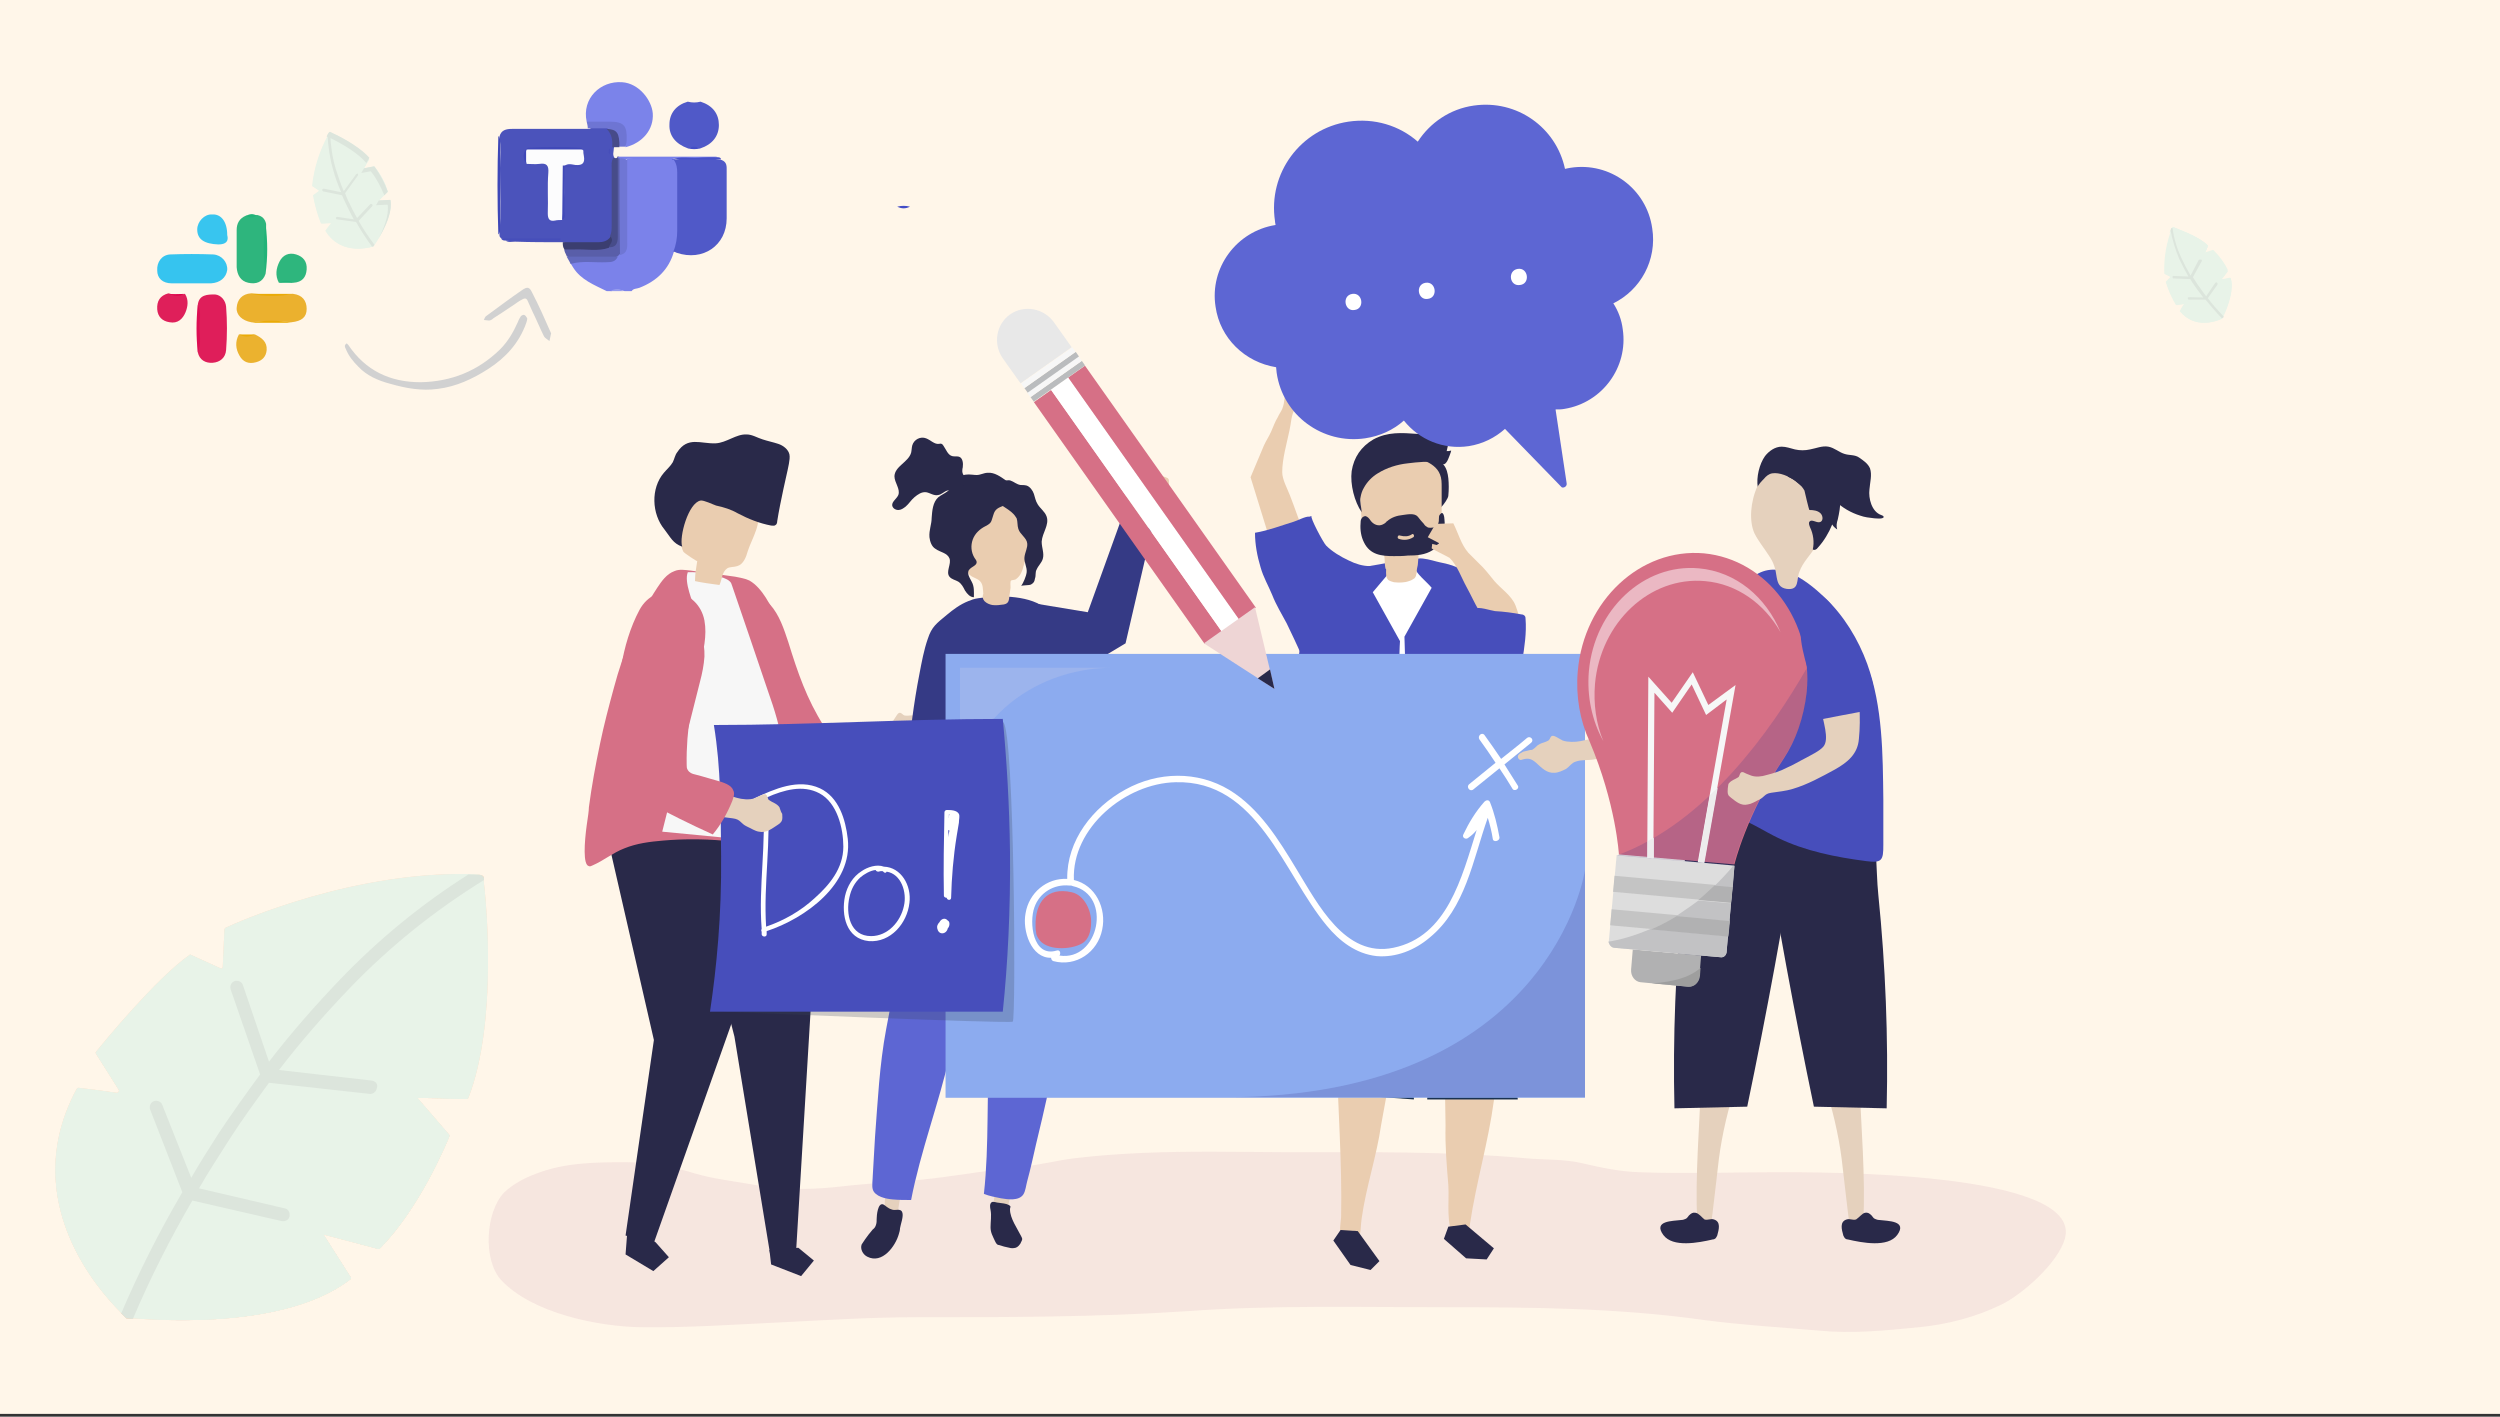 <?xml version="1.0" encoding="UTF-8"?> <!-- Generator: Adobe Illustrator 25.4.1, SVG Export Plug-In . SVG Version: 6.00 Build 0) --> <svg xmlns="http://www.w3.org/2000/svg" xmlns:xlink="http://www.w3.org/1999/xlink" version="1.1" id="Layer_1" x="0px" y="0px" viewBox="0 0 450 255" style="enable-background:new 0 0 450 255;" xml:space="preserve"><rect x="0" y="0" width="450" height="255" fill="#333333" stroke="none"/> <style type="text/css"> .st0{fill:#FFF6E9;} .st1{fill:#FEE4CF;} .st2{fill:#FED4B3;} .st3{fill:#E8F3E8;} .st4{fill:#DCE5DC;} .st5{opacity:0.558;clip-path:url(#SVGID_00000119814401443819296370000005638486051616810938_);} .st6{fill:#7488DD;} .st7{fill:#7B82EA;} .st8{fill:#969CEE;} .st9{fill:#4B53BB;} .st10{fill:#5059C8;} .st11{fill:#7B83EA;} .st12{fill:#36C4EF;} .st13{fill:#2EB57D;} .st14{fill:#DF1E5A;} .st15{fill:#EBB12E;} .st16{fill:#38C5EF;} .st17{fill:#2EB67D;} .st18{fill:#DF1F5A;} .st19{fill:#EBB22F;} .st20{fill:#595EA9;} .st21{fill:#474C89;} .st22{fill:#6E75D3;} .st23{fill:#3B3E70;} .st24{fill:#6269BD;} .st25{fill:#777FEA;} .st26{fill:#3E47B8;} .st27{fill:#DE0D53;} .st28{fill:#22B378;} .st29{fill:#474B89;} .st30{fill:#464EBA;} .st31{fill:#4751C7;} .st32{fill:#EAAB08;} .st33{fill:#DD044B;} .st34{fill:#434DC6;} .st35{fill:#444EC6;} .st36{fill:#6F76D4;} .st37{fill:#FCFCFD;} .st38{fill:#4049B8;} .st39{fill:#D1D1D1;} .st40{opacity:0.5;} .st41{fill:#EED5D5;} .st42{fill:#E5D1BD;} .st43{fill:#D67086;} .st44{fill:#EACDB0;} .st45{fill:#292949;} .st46{fill:#1A3151;} .st47{fill:#FFFFFF;} .st48{fill:#474EBB;} .st49{fill:#353A85;} .st50{fill:#5D66D3;} .st51{fill:#8CABEF;} .st52{opacity:0.2;fill:#DDDAE8;} .st53{opacity:0.2;} .st54{fill:#3B3387;} .st55{opacity:0.49;fill:#808080;} .st56{fill:#F7F7F7;} .st57{fill:#BABCBE;} .st58{fill:#E8E8E8;} .st59{opacity:0.25;fill:#3B455A;} .st60{fill:#AAB4B5;} .st61{fill:#B1B1B2;} .st62{fill:#DDDDDD;} .st63{opacity:0.2;fill:#3B3387;} .st64{opacity:0.5;fill:#FFFFFF;} .st65{fill:#F6F7F7;} .st66{fill:#EDECED;} .st67{fill:#C4C4C4;} .st68{fill:#C2C2C4;} .st69{fill:#9E9E9E;} </style> <rect id="Rectangle_26" y="-0.5" class="st0" width="450" height="255"></rect> <g id="leaf_2_" transform="translate(-11559.5 -7937)"> <path id="Path_15379" class="st1" d="M11643.5,8134.8l-8.9-0.2l5.7,6.6c0.1,0.1,0.1,0.2,0.1,0.3c-0.6,1.5-5.4,13-12.5,20.2 c-0.1,0.1-0.2,0.1-0.3,0.1l-9.9-2.6l4.9,7.7c0.1,0.1,0.1,0.3-0.1,0.4c-13,10.1-40.3,6.8-40.3,6.8s-21.2-18.3-8.9-41.1 c0.1-0.1,0.2-0.2,0.3-0.2c1,0.1,4.9,0.6,6.9,0.9c0.2,0,0.3-0.1,0.4-0.3c0-0.1,0-0.2,0-0.2l-4.1-6.5c-0.1-0.1-0.1-0.3,0-0.4 c1.3-1.6,10.8-13.2,16.8-17.4c0.1-0.1,0.2-0.1,0.3,0l5.3,2.4c0.2,0.1,0.3,0,0.4-0.2v-0.1l0.3-6.7c0-0.1,0.1-0.2,0.2-0.3 c2.1-1,23.6-10.6,45.6-9.6c0.3,0,0.6,0.3,0.7,0.6c0.4,3.9,2.5,25.7-2.8,39.4C11643.7,8134.7,11643.6,8134.8,11643.5,8134.8 L11643.5,8134.8z"></path> <path id="Path_15380" class="st1" d="M11643.5,8134.8l-8.9-0.2l5.7,6.6c0.1,0.1,0.1,0.2,0.1,0.3c-0.6,1.5-5.4,13-12.5,20.2 c-0.1,0.1-0.2,0.1-0.3,0.1l-9.9-2.6l4.9,7.7c0.1,0.1,0.1,0.3-0.1,0.4c-11.4,8.8-33.6,7.4-39.1,7c-0.8-0.1-1.2-0.1-1.2-0.1 s-0.3-0.3-0.9-0.9c-3.9-3.9-18.8-20.3-7.9-40.2c0.1-0.1,0.2-0.2,0.3-0.2c1,0.1,4.9,0.6,6.9,0.9c0.2,0,0.3-0.1,0.4-0.3 c0-0.1,0-0.2,0-0.2l-4.1-6.5c-0.1-0.1-0.1-0.3,0-0.4c1.3-1.6,10.8-13.2,16.8-17.4c0.1-0.1,0.2-0.1,0.3,0l5.3,2.4 c0.2,0.1,0.3,0,0.4-0.2v-0.1l0.3-6.7c0-0.1,0.1-0.2,0.2-0.3c2.1-0.9,22.2-10,43.5-9.7c0.7,0,1.4,0,2.1,0.1c0.3,0,0.6,0.3,0.7,0.6 c0,0.1,0,0.2,0,0.3c0.5,4.6,2.4,25.8-2.8,39.1C11643.7,8134.7,11643.6,8134.8,11643.5,8134.8L11643.5,8134.8z"></path> <g id="Group_4129" transform="translate(19.319 0.001)"> <path id="Path_15381" class="st1" d="M11593.5,8159l4.9,7.9c0.1,0.1,0.1,0.3-0.1,0.4c-7.2,5.6-18.8,7.1-27.7,7.3 c9.1,0.2,23.9-0.6,32.6-7.3c0.1-0.1,0.2-0.3,0.1-0.4l-4.9-7.7l-4.5-0.7c-0.2,0-0.3,0.1-0.4,0.3 C11593.5,8158.9,11593.5,8159,11593.5,8159L11593.5,8159z"></path> <path id="Path_15382" class="st1" d="M11610.8,8135.1l5.2,6.1c0.1,0.1,0.1,0.2,0.1,0.3c-0.6,1.5-5,12.1-11.6,19.3l3.7,1 c0.1,0,0.2,0,0.3-0.1c7.1-7.2,11.8-18.6,12.5-20.2c0-0.1,0-0.2-0.1-0.3l-5.7-6.6h-4.2c-0.2,0-0.3,0.1-0.3,0.3 C11610.8,8135,11610.8,8135.1,11610.8,8135.1z"></path> <path id="Path_15383" class="st1" d="M11627.2,8095.2c0-0.3-0.3-0.6-0.7-0.6c-1.9-0.1-3.7-0.1-5.6,0c0.3,0,0.5,0,0.8,0 s0.6,0.3,0.7,0.6c0.4,3.9,2.5,25.8-2.8,39.5l4.6,0.1c0.1,0,0.3-0.1,0.3-0.2C11629.8,8120.9,11627.7,8099.1,11627.2,8095.2 L11627.2,8095.2z"></path> <path id="Path_15384" class="st2" d="M11607.1,8131.5l-16.7-1.9c3.9-5.1,8.2-10,12.7-14.7c7.2-7.5,15.3-14,24.2-19.5 c0-0.1,0-0.2,0-0.3c0-0.3-0.3-0.6-0.7-0.6c-0.7,0-1.4-0.1-2.1-0.1c-8.4,5.3-16.2,11.7-23.1,18.9c-4.5,4.7-8.8,9.6-12.8,14.8 l-4.7-13.8c-0.2-0.6-0.9-0.9-1.5-0.7c-0.6,0.2-0.9,0.9-0.7,1.5l5.3,15.3c-2.5,3.4-5,6.9-7.4,10.5c-1.8,2.8-3.5,5.5-5,8.1 l-5.2-13.1c-0.2-0.6-0.9-0.9-1.5-0.7s-0.9,0.9-0.7,1.5l5.8,14.9c-4.1,7-7.8,14.3-11,21.8c0.6,0.6,0.9,0.9,0.9,0.9s0.4,0.1,1.2,0.1 c3.1-7.3,6.7-14.4,10.7-21.3l16.1,3.7c0.6,0.1,1.3-0.2,1.4-0.9c0.1-0.6-0.2-1.3-0.9-1.4l-15.4-3.6c1.6-2.8,3.5-5.7,5.4-8.7 c2.3-3.6,4.8-7,7.2-10.3l18.1,2c0.6,0.1,1.2-0.4,1.3-1C11608.3,8132.2,11607.8,8131.6,11607.1,8131.5 C11607.2,8131.5,11607.1,8131.5,11607.1,8131.5L11607.1,8131.5z"></path> </g> </g> <g id="leaf_2_2" transform="translate(-11559.5 -7937)"> <path id="Path_15379-2" class="st1" d="M11643.5,8134.8l-8.9-0.2l5.7,6.6c0.1,0.1,0.1,0.2,0.1,0.3c-0.6,1.5-5.4,13-12.5,20.2 c-0.1,0.1-0.2,0.1-0.3,0.1l-9.9-2.6l4.9,7.7c0.1,0.1,0.1,0.3-0.1,0.4c-13,10.1-40.3,6.8-40.3,6.8s-21.2-18.3-8.9-41.1 c0.1-0.1,0.2-0.2,0.3-0.2c1,0.1,4.9,0.6,6.9,0.9c0.2,0,0.3-0.1,0.4-0.3c0-0.1,0-0.2,0-0.2l-4.1-6.5c-0.1-0.1-0.1-0.3,0-0.4 c1.3-1.6,10.8-13.2,16.8-17.4c0.1-0.1,0.2-0.1,0.3,0l5.3,2.4c0.2,0.1,0.3,0,0.4-0.2v-0.1l0.3-6.7c0-0.1,0.1-0.2,0.2-0.3 c2.1-1,23.6-10.6,45.6-9.6c0.3,0,0.6,0.3,0.7,0.6c0.4,3.9,2.5,25.7-2.8,39.4C11643.7,8134.7,11643.6,8134.8,11643.5,8134.8 L11643.5,8134.8z"></path> <path id="Path_15380-2" class="st1" d="M11643.5,8134.8l-8.9-0.2l5.7,6.6c0.1,0.1,0.1,0.2,0.1,0.3c-0.6,1.5-5.4,13-12.5,20.2 c-0.1,0.1-0.2,0.1-0.3,0.1l-9.9-2.6l4.9,7.7c0.1,0.1,0.1,0.3-0.1,0.4c-11.4,8.8-33.6,7.4-39.1,7c-0.8-0.1-1.2-0.1-1.2-0.1 s-0.3-0.3-0.9-0.9c-3.9-3.9-18.8-20.3-7.9-40.2c0.1-0.1,0.2-0.2,0.3-0.2c1,0.1,4.9,0.6,6.9,0.9c0.2,0,0.3-0.1,0.4-0.3 c0-0.1,0-0.2,0-0.2l-4.1-6.5c-0.1-0.1-0.1-0.3,0-0.4c1.3-1.6,10.8-13.2,16.8-17.4c0.1-0.1,0.2-0.1,0.3,0l5.3,2.4 c0.2,0.1,0.3,0,0.4-0.2v-0.1l0.3-6.7c0-0.1,0.1-0.2,0.2-0.3c2.1-0.9,22.2-10,43.5-9.7c0.7,0,1.4,0,2.1,0.1c0.3,0,0.6,0.3,0.7,0.6 c0,0.1,0,0.2,0,0.3c0.5,4.6,2.4,25.8-2.8,39.1C11643.7,8134.7,11643.6,8134.8,11643.5,8134.8L11643.5,8134.8z"></path> <g id="Group_4129-2" transform="translate(19.319 0.001)"> <path id="Path_15381-2" class="st1" d="M11593.5,8159l4.9,7.9c0.1,0.1,0.1,0.3-0.1,0.4c-7.2,5.6-18.8,7.1-27.7,7.3 c9.1,0.2,23.9-0.6,32.6-7.3c0.1-0.1,0.2-0.3,0.1-0.4l-4.9-7.7l-4.5-0.7c-0.2,0-0.3,0.1-0.4,0.3 C11593.5,8158.9,11593.5,8159,11593.5,8159L11593.5,8159z"></path> <path id="Path_15382-2" class="st1" d="M11610.8,8135.1l5.2,6.1c0.1,0.1,0.1,0.2,0.1,0.3c-0.6,1.5-5,12.1-11.6,19.3l3.7,1 c0.1,0,0.2,0,0.3-0.1c7.1-7.2,11.8-18.6,12.5-20.2c0-0.1,0-0.2-0.1-0.3l-5.7-6.6h-4.2c-0.2,0-0.3,0.1-0.3,0.3 C11610.8,8135,11610.8,8135.1,11610.8,8135.1z"></path> <path id="Path_15383-2" class="st1" d="M11627.2,8095.2c0-0.3-0.3-0.6-0.7-0.6c-1.9-0.1-3.7-0.1-5.6,0c0.3,0,0.5,0,0.8,0 s0.6,0.3,0.7,0.6c0.4,3.9,2.5,25.8-2.8,39.5l4.6,0.1c0.1,0,0.3-0.1,0.3-0.2C11629.8,8120.9,11627.7,8099.1,11627.2,8095.2 L11627.2,8095.2z"></path> <path id="Path_15384-2" class="st2" d="M11607.1,8131.5l-16.7-1.9c3.9-5.1,8.2-10,12.7-14.7c7.2-7.5,15.3-14,24.2-19.5 c0-0.1,0-0.2,0-0.3c0-0.3-0.3-0.6-0.7-0.6c-0.7,0-1.4-0.1-2.1-0.1c-8.4,5.3-16.2,11.7-23.1,18.9c-4.5,4.7-8.8,9.6-12.8,14.8 l-4.7-13.8c-0.2-0.6-0.9-0.9-1.5-0.7c-0.6,0.2-0.9,0.9-0.7,1.5l5.3,15.3c-2.5,3.4-5,6.9-7.4,10.5c-1.8,2.8-3.5,5.5-5,8.1 l-5.2-13.1c-0.2-0.6-0.9-0.9-1.5-0.7s-0.9,0.9-0.7,1.5l5.8,14.9c-4.1,7-7.8,14.3-11,21.8c0.6,0.6,0.9,0.9,0.9,0.9s0.4,0.1,1.2,0.1 c3.1-7.3,6.7-14.4,10.7-21.3l16.1,3.7c0.6,0.1,1.3-0.2,1.4-0.9c0.1-0.6-0.2-1.3-0.9-1.4l-15.4-3.6c1.6-2.8,3.5-5.7,5.4-8.7 c2.3-3.6,4.8-7,7.2-10.3l18.1,2c0.6,0.1,1.2-0.4,1.3-1C11608.3,8132.2,11607.8,8131.6,11607.1,8131.5 C11607.2,8131.5,11607.1,8131.5,11607.1,8131.5L11607.1,8131.5z"></path> </g> </g> <g id="leaf_2_3" transform="translate(-11559.5 -7937)"> <path id="Path_15379-3" class="st3" d="M11643.5,8134.8l-8.9-0.2l5.7,6.6c0.1,0.1,0.1,0.2,0.1,0.3c-0.6,1.5-5.4,13-12.5,20.2 c-0.1,0.1-0.2,0.1-0.3,0.1l-9.9-2.6l4.9,7.7c0.1,0.1,0.1,0.3-0.1,0.4c-13,10.1-40.3,6.8-40.3,6.8s-21.2-18.3-8.9-41.1 c0.1-0.1,0.2-0.2,0.3-0.2c1,0.1,4.9,0.6,6.9,0.9c0.2,0,0.3-0.1,0.4-0.3c0-0.1,0-0.2,0-0.2l-4.1-6.5c-0.1-0.1-0.1-0.3,0-0.4 c1.3-1.6,10.8-13.2,16.8-17.4c0.1-0.1,0.2-0.1,0.3,0l5.3,2.4c0.2,0.1,0.3,0,0.4-0.2v-0.1l0.3-6.7c0-0.1,0.1-0.2,0.2-0.3 c2.1-1,23.6-10.6,45.6-9.6c0.3,0,0.6,0.3,0.7,0.6c0.4,3.9,2.5,25.7-2.8,39.4C11643.7,8134.7,11643.6,8134.8,11643.5,8134.8 L11643.5,8134.8z"></path> <path id="Path_15380-3" class="st3" d="M11643.5,8134.8l-8.9-0.2l5.7,6.6c0.1,0.1,0.1,0.2,0.1,0.3c-0.6,1.5-5.4,13-12.5,20.2 c-0.1,0.1-0.2,0.1-0.3,0.1l-9.9-2.6l4.9,7.7c0.1,0.1,0.1,0.3-0.1,0.4c-11.4,8.8-33.6,7.4-39.1,7c-0.8-0.1-1.2-0.1-1.2-0.1 s-0.3-0.3-0.9-0.9c-3.9-3.9-18.8-20.3-7.9-40.2c0.1-0.1,0.2-0.2,0.3-0.2c1,0.1,4.9,0.6,6.9,0.9c0.2,0,0.3-0.1,0.4-0.3 c0-0.1,0-0.2,0-0.2l-4.1-6.5c-0.1-0.1-0.1-0.3,0-0.4c1.3-1.6,10.8-13.2,16.8-17.4c0.1-0.1,0.2-0.1,0.3,0l5.3,2.4 c0.2,0.1,0.3,0,0.4-0.2v-0.1l0.3-6.7c0-0.1,0.1-0.2,0.2-0.3c2.1-0.9,22.2-10,43.5-9.7c0.7,0,1.4,0,2.1,0.1c0.3,0,0.6,0.3,0.7,0.6 c0,0.1,0,0.2,0,0.3c0.5,4.6,2.4,25.8-2.8,39.1C11643.7,8134.7,11643.6,8134.8,11643.5,8134.8L11643.5,8134.8z"></path> <g id="Group_4129-3" transform="translate(19.319 0.001)"> <path id="Path_15381-3" class="st3" d="M11593.5,8159l4.9,7.9c0.1,0.1,0.1,0.3-0.1,0.4c-7.2,5.6-18.8,7.1-27.7,7.3 c9.1,0.2,23.9-0.6,32.6-7.3c0.1-0.1,0.2-0.3,0.1-0.4l-4.9-7.7l-4.5-0.7c-0.2,0-0.3,0.1-0.4,0.3 C11593.5,8158.9,11593.5,8159,11593.5,8159L11593.5,8159z"></path> <path id="Path_15382-3" class="st3" d="M11610.8,8135.1l5.2,6.1c0.1,0.1,0.1,0.2,0.1,0.3c-0.6,1.5-5,12.1-11.6,19.3l3.7,1 c0.1,0,0.2,0,0.3-0.1c7.1-7.2,11.8-18.6,12.5-20.2c0-0.1,0-0.2-0.1-0.3l-5.7-6.6h-4.2c-0.2,0-0.3,0.1-0.3,0.3 C11610.8,8135,11610.8,8135.1,11610.8,8135.1z"></path> <path id="Path_15383-3" class="st3" d="M11627.2,8095.2c0-0.3-0.3-0.6-0.7-0.6c-1.9-0.1-3.7-0.1-5.6,0c0.3,0,0.5,0,0.8,0 s0.6,0.3,0.7,0.6c0.4,3.9,2.5,25.8-2.8,39.5l4.6,0.1c0.1,0,0.3-0.1,0.3-0.2C11629.8,8120.9,11627.7,8099.1,11627.2,8095.2 L11627.2,8095.2z"></path> <path id="Path_15384-3" class="st4" d="M11607.1,8131.5l-16.7-1.9c3.9-5.1,8.2-10,12.7-14.7c7.2-7.5,15.3-14,24.2-19.5 c0-0.1,0-0.2,0-0.3c0-0.3-0.3-0.6-0.7-0.6c-0.7,0-1.4-0.1-2.1-0.1c-8.4,5.3-16.2,11.7-23.1,18.9c-4.5,4.7-8.8,9.6-12.8,14.8 l-4.7-13.8c-0.2-0.6-0.9-0.9-1.5-0.7c-0.6,0.2-0.9,0.9-0.7,1.5l5.3,15.3c-2.5,3.4-5,6.9-7.4,10.5c-1.8,2.8-3.5,5.5-5,8.1 l-5.2-13.1c-0.2-0.6-0.9-0.9-1.5-0.7s-0.9,0.9-0.7,1.5l5.8,14.9c-4.1,7-7.8,14.3-11,21.8c0.6,0.6,0.9,0.9,0.9,0.9s0.4,0.1,1.2,0.1 c3.1-7.3,6.7-14.4,10.7-21.3l16.1,3.7c0.6,0.1,1.3-0.2,1.4-0.9c0.1-0.6-0.2-1.3-0.9-1.4l-15.4-3.6c1.6-2.8,3.5-5.7,5.4-8.7 c2.3-3.6,4.8-7,7.2-10.3l18.1,2c0.6,0.1,1.2-0.4,1.3-1C11608.3,8132.2,11607.8,8131.6,11607.1,8131.5 C11607.2,8131.5,11607.1,8131.5,11607.1,8131.5L11607.1,8131.5z"></path> </g> </g> <g id="leaf_2_4" transform="translate(-11179.238 -8033.543) rotate(-68)"> <path id="Path_15379-4" class="st3" d="M-3152.9,13759.7h-1.6l1,1.2c0,0,0,0,0,0.1c-0.5,1.3-1.3,2.6-2.3,3.7c0,0,0,0-0.1,0 l-1.8-0.5l0.9,1.4v0.1c-2.4,1.8-7.3,1.2-7.3,1.2s-3.9-3.3-1.6-7.5c0,0,0,0,0.1,0c0.2,0,0.9,0.1,1.3,0.2h0.1l0,0l-0.7-1.2 c0,0,0,0,0-0.1c0.9-1.2,1.9-2.2,3.1-3.2c0,0,0,0,0.1,0l1,0.4h0.1l0,0l0.1-1.2l0,0c2.6-1.2,5.5-1.8,8.3-1.8c0.1,0,0.1,0.1,0.1,0.1 C-3152.2,13753.2-3151.8,13757.2-3152.9,13759.7C-3152.8,13759.7-3152.8,13759.7-3152.9,13759.7z"></path> <path id="Path_15380-4" class="st3" d="M-3152.9,13759.7h-1.6l1,1.2c0,0,0,0,0,0.1c-0.5,1.3-1.3,2.6-2.3,3.7c0,0,0,0-0.1,0 l-1.8-0.5l0.9,1.4v0.1c-2.1,1.6-6.1,1.4-7.1,1.3c-0.1,0-0.2,0-0.2,0s-0.1-0.1-0.2-0.2c-0.7-0.7-3.4-3.7-1.4-7.3c0,0,0,0,0.1,0 c0.2,0,0.9,0.1,1.3,0.2h0.1l0,0l-0.7-1.2c0,0,0,0,0-0.1c0.9-1.2,1.9-2.2,3.1-3.2c0,0,0,0,0.1,0l1,0.4h0.1l0,0l0.1-1.2l0,0 c2.5-1.1,5.2-1.7,7.9-1.8c0.1,0,0.3,0,0.4,0c0.1,0,0.1,0.1,0.1,0.1s0,0,0,0.1C-3152.2,13753.4-3151.9,13757.2-3152.9,13759.7 C-3152.8,13759.7-3152.8,13759.7-3152.9,13759.7z"></path> <g id="Group_4129-4" transform="translate(9.656 0)"> <path id="Path_15381-4" class="st3" d="M-3168.1,13764.1l0.9,1.4v0.1c-1.5,0.9-3.3,1.4-5.1,1.3c1.7,0,4.4-0.1,5.9-1.3v-0.1 l-0.9-1.4H-3168.1C-3168.1,13764-3168.1,13764-3168.1,13764.1L-3168.1,13764.1z"></path> <path id="Path_15382-4" class="st3" d="M-3164.9,13759.7l1,1.1c0,0,0,0,0,0.1c-0.5,1.3-1.2,2.5-2.1,3.5l0.7,0.2c0,0,0,0,0.1,0 c1-1.1,1.7-2.3,2.3-3.7c0,0,0,0,0-0.1l-1-1.2L-3164.9,13759.7C-3164.9,13759.7-3165,13759.7-3164.9,13759.7 C-3165,13759.7-3164.9,13759.7-3164.9,13759.7z"></path> <path id="Path_15383-4" class="st3" d="M-3162,13752.5c0-0.1-0.1-0.1-0.1-0.1c-0.3,0-0.7,0-1,0h0.1c0.1,0,0.1,0.1,0.1,0.1 c0.1,0.7,0.5,4.7-0.5,7.2h0.8c0,0,0,0,0.1,0C-3161.5,13757.2-3161.9,13753.2-3162,13752.5L-3162,13752.5z"></path> <path id="Path_15384-4" class="st4" d="M-3165.6,13759.1l-3.1-0.3c0.7-0.9,1.5-1.8,2.3-2.7c1.3-1.4,2.8-2.6,4.4-3.5c0,0,0,0,0-0.1 s-0.1-0.1-0.1-0.1c-0.1,0-0.3,0-0.4,0c-1.5,1-2.9,2.1-4.2,3.4c-0.8,0.9-1.6,1.8-2.3,2.7l-0.9-2.5c0-0.1-0.2-0.2-0.3-0.1 s-0.2,0.2-0.1,0.3l0,0l1,2.8c-0.5,0.6-0.9,1.3-1.3,1.9c-0.3,0.5-0.6,1-0.9,1.5l-0.9-2.4c0-0.1-0.2-0.2-0.3-0.1 c-0.1,0-0.2,0.2-0.1,0.3l0,0l1.1,2.7c-0.7,1.3-1.4,2.6-2,4c0.1,0.1,0.2,0.2,0.2,0.2s0.1,0,0.2,0c0.6-1.3,1.2-2.6,2-3.9l2.9,0.7 c0.1,0,0.2,0,0.3-0.2s0-0.2-0.2-0.3l0,0l-2.8-0.6c0.3-0.5,0.6-1,1-1.6c0.4-0.7,0.9-1.3,1.3-1.9l3.3,0.4c0.1,0,0.2-0.1,0.2-0.2 C-3165.4,13759.2-3165.5,13759.1-3165.6,13759.1z"></path> </g> </g> <g id="leaf_2_6" transform="translate(-11514.806 -8050) rotate(-60)"> <path id="Path_15379-6" class="st3" d="M-1205.7,14069h-1.9l1.2,1.4c0,0,0,0,0,0.1c-0.6,1.6-1.5,3.1-2.7,4.3c0,0,0,0-0.1,0 l-2.1-0.6l1.1,1.7v0.1c-2.8,2.2-8.7,1.5-8.7,1.5s-4.6-3.9-1.9-8.8c0,0,0,0,0.1,0c0.2,0,1.1,0.1,1.5,0.2c0,0,0.1,0,0.1-0.1l0,0 l-0.9-1.4v-0.1c1.1-1.4,2.3-2.6,3.6-3.7c0,0,0,0,0.1,0l1.1,0.5h0.1l0,0l0.1-1.4c0,0,0,0,0-0.1c3.1-1.4,6.4-2.1,9.8-2.1 c0.1,0,0.1,0.1,0.1,0.1C-1204.9,14061.3-1204.4,14066-1205.7,14069C-1205.6,14069-1205.6,14069-1205.7,14069L-1205.7,14069z"></path> <path id="Path_15380-6" class="st3" d="M-1205.7,14069h-1.9l1.2,1.4c0,0,0,0,0,0.1c-0.6,1.6-1.5,3.1-2.7,4.3c0,0,0,0-0.1,0 l-2.1-0.6l1.1,1.7v0.1c-2.4,1.9-7.2,1.6-8.4,1.5c-0.2,0-0.3,0-0.3,0s-0.1-0.1-0.2-0.2c-0.8-0.8-4-4.4-1.7-8.7c0,0,0,0,0.1,0 c0.2,0,1.1,0.1,1.5,0.2c0,0,0.1,0,0.1-0.1l0,0l-0.9-1.4v-0.1c1.1-1.4,2.3-2.6,3.6-3.7c0,0,0,0,0.1,0l1.1,0.5h0.1l0,0l0.1-1.4 c0,0,0,0,0-0.1c2.9-1.3,6.1-2,9.4-2.1c0.2,0,0.3,0,0.5,0c0.1,0,0.1,0.1,0.1,0.1s0,0,0,0.1 C-1204.9,14061.5-1204.5,14066.1-1205.7,14069C-1205.6,14069-1205.6,14069-1205.7,14069L-1205.7,14069z"></path> <g id="Group_4129-6" transform="translate(10.044 0)"> <path id="Path_15381-6" class="st4" d="M-1222.3,14074.2l1.1,1.7v0.1c-1.6,1.2-4.1,1.5-6,1.6c1.9,0,5.2-0.1,7-1.6v-0.1l-1.1-1.7 H-1222.3C-1222.3,14074.1-1222.3,14074.1-1222.3,14074.2C-1222.3,14074.1-1222.3,14074.2-1222.3,14074.2L-1222.3,14074.2z"></path> <path id="Path_15382-6" class="st4" d="M-1218.6,14069l1.1,1.3c0,0,0,0,0,0.1c-0.6,1.5-1.5,2.9-2.5,4.2l0.8,0.2c0,0,0,0,0.1,0 c1.1-1.3,2-2.8,2.7-4.3v-0.1l-1.2-1.4H-1218.6C-1218.5,14068.9-1218.6,14069-1218.6,14069L-1218.6,14069z"></path> <path id="Path_15383-6" class="st4" d="M-1215,14060.4C-1215,14060.3-1215.1,14060.3-1215,14060.4c-0.5-0.1-0.9-0.1-1.3-0.1h0.2 c0.1,0,0.1,0.1,0.1,0.1c0.1,0.8,0.5,5.6-0.6,8.5h1h0.1C-1214.5,14066-1214.9,14061.3-1215,14060.4L-1215,14060.4z"></path> <path id="Path_15384-6" class="st4" d="M-1219.4,14068.3l-3.6-0.4c0.8-1.1,1.8-2.2,2.7-3.2c1.5-1.6,3.3-3,5.2-4.2c0,0,0,0,0-0.1 s-0.1-0.1-0.1-0.1c-0.2,0-0.3,0-0.5,0c-1.8,1.2-3.5,2.5-5,4.1c-1,1-1.9,2.1-2.7,3.2l-1-3c0-0.1-0.2-0.2-0.3-0.2 c-0.1,0-0.2,0.2-0.2,0.3l1.1,3.3c-0.5,0.7-1.1,1.5-1.6,2.3c-0.4,0.6-0.8,1.2-1.1,1.7l-1.1-2.8c-0.1-0.1-0.2-0.2-0.3-0.1 c-0.1,0.1-0.2,0.2-0.1,0.3l1.3,3.2c-0.9,1.5-1.7,3.1-2.4,4.7c0.1,0.1,0.2,0.2,0.2,0.2s0.1,0,0.3,0c0.7-1.6,1.4-3.1,2.3-4.6 l3.5,0.8c0.1,0,0.3,0,0.3-0.2c0-0.1,0-0.3-0.2-0.3l0,0l-3.3-0.8c0.4-0.6,0.7-1.2,1.2-1.9c0.5-0.8,1-1.5,1.6-2.2l3.9,0.4 c0.1,0,0.3-0.1,0.3-0.2C-1219.1,14068.4-1219.2,14068.3-1219.4,14068.3C-1219.3,14068.3-1219.3,14068.3-1219.4,14068.3 L-1219.4,14068.3z"></path> </g> </g> <g> <g> <g> <g> <defs> <rect id="SVGID_1_" x="-38076" y="-19821" width="450" height="255"></rect> </defs> <clipPath id="SVGID_00000023251714412260648710000004607733049557336749_"> <use xlink:href="#SVGID_1_" style="overflow:visible;"></use> </clipPath> <g id="Mask_Group_31" transform="translate(-12692 -6607)" style="opacity:0.558;clip-path:url(#SVGID_00000023251714412260648710000004607733049557336749_);"> <circle id="Ellipse_1157" class="st6" cx="13132" cy="6848" r="42"></circle> </g> </g> </g> </g> </g> <path class="st7" d="M109.2,52.4c-2.2-1.1-4.6-2-6-4.2c-0.2-0.3-0.3-0.5-0.5-0.8c0.4-0.8,1.2-0.7,1.9-0.7c1.5-0.1,3.1,0,4.6,0 c0.7,0,1.3-0.1,1.7-0.8c0.2-0.2,0.4-0.4,0.7-0.5c0.9-0.8,0.8-2,0.8-3.1c0-3.8,0-7.6,0-11.3c0-0.8-0.1-1.7,0.5-2.4 c2.6-0.5,5.2-0.1,7.9-0.2c0.2,0,0.4,0.1,0.6,0.2c0.9,0.6,1,1.5,1,2.5c0,3.7,0.1,7.4,0,11.1c0,1.1,0,2.3-1.1,3.1 c-0.9,3.2-3.1,5.3-6.2,6.5c-0.5,0.2-1.1,0.1-1.4,0.6c-0.4,0-0.9,0-1.3,0c-0.8-0.3-1.5-0.3-2.3,0C109.7,52.4,109.4,52.4,109.2,52.4z"></path> <path class="st8" d="M109.9,52.4c0.8-0.5,1.5-0.5,2.3,0C111.4,52.4,110.7,52.4,109.9,52.4z"></path> <path class="st9" d="M101.3,43.6c-2.9,0-5.8,0-8.6-0.1c-0.6,0-1.2,0.2-1.7-0.2c2.7-0.5,5.5-0.1,8.2-0.2c0.6,0,1.3-0.1,1.9,0.1 c-3.6-0.3-7.2,0.1-10.7-0.2c-0.3-0.2-0.5-0.3-0.5-0.7c0.3-4,0.1-8,0.1-12c0-1.9,0.2-3.8-0.1-5.7c0.3-1.2,1.2-1.4,2.3-1.4 c4.6,0,9.2,0,13.9,0c1-0.6,2.1-0.5,3.3-0.2c1.6,1.2,1.8,1.9,1.1,3.6c0,0.7-0.4,1.4,0.3,2c0.4,3.4,0.1,6.7,0.2,10.1 c0,1.4,0.3,2.8-0.4,4.2c-0.3,0.5-0.7,0.9-1.2,1C106.4,44.2,103.8,44.5,101.3,43.6z"></path> <path class="st10" d="M121.2,45.3c0.5-1.2,0.7-2.5,0.7-3.8c0-3.5,0-7,0-10.4c0-0.8-0.1-1.6-0.6-2.3c2.9-0.6,5.8-0.5,8.6,0 c1,0.4,0.9,1.2,0.9,2c0,2.8,0,5.7,0,8.5c0,4.9-4.3,7.8-9,6.2C121.6,45.4,121.4,45.3,121.2,45.3z"></path> <path class="st11" d="M105.6,21.9c-0.9-4.2,2.5-7.4,6.4-7.1c3,0.2,5.3,3.2,5.5,5.6c0.2,2.9-1.8,5.3-4.9,6.1c0-0.1-0.1-0.2-0.1-0.3 c-0.4-3.8-0.4-3.8-4.1-3.8C107.4,22.3,106.4,22.5,105.6,21.9z"></path> <path class="st10" d="M126.1,18.3c2.2,0.7,3.3,2.2,3.3,4.2s-1.2,3.5-3.3,4.2c-0.8-0.2-1.5-0.2-2.3,0c-2.2-0.8-3.4-2.3-3.3-4.3 c0-2,1.2-3.5,3.3-4.1C124.6,18.5,125.3,18.5,126.1,18.3z"></path> <path class="st12" d="M34.4,51c-1.2,0-2.3,0-3.5,0c-1.6,0-2.6-0.9-2.6-2.3c-0.1-1.5,0.8-2.8,2.3-2.9c2.6-0.1,5.2-0.1,7.8,0 c1.5,0.1,2.6,1.4,2.5,2.8C40.7,50,39.6,50.9,38,51C36.8,51,35.6,51,34.4,51z"></path> <path class="st13" d="M47.8,49.3c-0.5,1.5-1.7,1.9-3.1,1.6c-1.4-0.3-2-1.4-2.1-2.8c0-2.2,0-4.5,0-6.7c0-1.2,0.5-2.1,1.7-2.6 c0.7,0.1,1.3-0.1,2-0.1c0.9,0.2,1.4,0.7,1.6,1.6C47.9,43.4,47.9,46.3,47.8,49.3z"></path> <path class="st14" d="M35.6,54.9c0.2-1.9,1.8-1.9,3.1-1.9c1.1,0.1,1.9,1.1,2,2.2c0.2,2.6,0.2,5.2,0,7.8c-0.1,1.4-1.1,2.2-2.4,2.3 c-1.3,0.1-2.4-0.5-2.7-1.9C35.6,60.6,35.6,57.7,35.6,54.9z"></path> <path class="st15" d="M52.8,52.9c1.6,0.2,2.4,1.2,2.4,2.7s-0.9,2.2-2.7,2.4c-2.4-0.2-4.8-0.2-7.3,0c-1.6-0.3-2.7-1.3-2.6-2.6 c0.1-1.5,1-2.5,2.6-2.6C47.8,53.1,50.3,53.1,52.8,52.9z"></path> <path class="st16" d="M40.9,42.3c0.3,1.1-0.2,1.7-1.6,1.7c-2.5-0.1-3.8-0.9-3.8-2.7c0-1.4,1.3-2.8,2.7-2.7 C39.8,38.5,40.9,39.9,40.9,42.3z"></path> <path class="st17" d="M50.2,50.9c-0.7-1.3-0.5-2.6,0.1-3.8s1.7-1.7,3-1.3s2,1.3,1.9,2.7s-0.8,2.3-2.4,2.4 C51.9,50.7,51.1,50.7,50.2,50.9z"></path> <path class="st18" d="M33.3,52.9c0.7,1.1,0.5,2.3,0.1,3.3c-0.5,1.2-1.4,2.1-2.9,1.8c-1.3-0.2-2.1-1-2.2-2.3c-0.1-1.5,0.5-2.5,2-2.9 C31.3,53.1,32.3,53.2,33.3,52.9z"></path> <path class="st19" d="M45.9,60.2c1.2,0.6,2.2,1.3,2.1,2.8c-0.1,1.2-0.8,1.9-1.9,2.2c-1.4,0.4-2.4-0.1-3-1.2 c-0.7-1.2-0.8-2.5-0.1-3.8C43.9,60.4,44.9,60.4,45.9,60.2z"></path> <path class="st20" d="M111.5,45.8c-0.1,0.1-0.2,0.2-0.3,0.3c-0.5,0.3-1.1,0.5-1.7,0.5c-1.9,0-3.9,0-5.8,0c-0.6,0-1.2-0.1-1.7-0.5 c-0.1-0.4-0.5-0.8-0.4-1.3c0.7-0.6,1.5-0.5,2.3-0.5c1.8-0.1,3.7,0.2,5.5-0.3c1.1-0.1,1.2-0.8,1.2-1.7c0-3.9,0-7.9,0-11.8 c0-0.8-0.1-1.5,0.5-2.2v-0.1c0.2-0.1,0.4,0,0.5,0.2c0.3,0.7,0.3,1.4,0.3,2.1c0,4.3,0,8.5,0,12.8C112.1,44.3,112.2,45.2,111.5,45.8z"></path> <path class="st21" d="M111.2,28.4c0,4.8,0,9.5,0,14.3c0,1.2-0.4,1.9-1.7,1.8c-0.4-0.7,0.6-1.2,0.3-2c0.3-0.6,0.3-1.3,0.3-1.9 c0-3.4,0-6.9,0-10.3c0-0.6-0.1-1.3,0.3-1.9C110.8,28.5,111,28.5,111.2,28.4z"></path> <path class="st22" d="M105.6,21.9c1.4,0,2.7,0,4.1,0c2.6,0,3.2,0.7,3.1,3.3c0,0.4-0.1,0.9-0.3,1.2c-0.3,0-0.7,0-1,0 c-0.6-1.2-0.6-2.8-2.3-3.3c-1.1,0-2.3,0-3.4,0C105.8,22.7,105.7,22.3,105.6,21.9z"></path> <path class="st23" d="M109.9,42.6c0.7,0.8-0.2,1.3-0.3,2c-2,0.7-4.1,0.2-6.2,0.3c-0.6,0-1.2,0-1.8,0c-0.3-0.4-0.3-0.8-0.3-1.3 c2.1,0,4.2,0,6.4,0C108.5,43.6,109.4,43.4,109.9,42.6z"></path> <path class="st24" d="M102,46.2c3.1,0,6.1,0,9.2,0c-0.4,0.9-1.1,1-2,1c-2.2,0.1-4.3-0.3-6.5,0.3C102.5,47,102.2,46.6,102,46.2z"></path> <path class="st25" d="M111.5,28.5c-0.1,0-0.2,0-0.3-0.1c0.1-0.1,0.2-0.2,0.3-0.2c5.8,0,11.6,0,17.4,0c0.1,0,0.2,0.1,0.3,0.1 c-1.7,0.5-3.5,0.1-5.2,0.2c-1,0.1-2.1-0.2-3.1,0.1c-2.7,0-5.3,0-8,0C112.3,29,111.9,28.8,111.5,28.5z"></path> <path class="st26" d="M89.7,24.5c0.4,0.3,0.3,0.8,0.3,1.2c0,5.1,0,10.2,0,15.3c0,0.4,0.1,0.9-0.3,1.2C89.5,36.3,89.5,30.4,89.7,24.5 z"></path> <path class="st27" d="M35.6,54.9c0.7,1.3,0.3,2.6,0.3,3.9c0,1.5,0.4,3.1-0.3,4.6C35.3,60.6,35.3,57.7,35.6,54.9z"></path> <path class="st28" d="M47.8,49.3c-0.4-3-0.5-5.9,0-8.9C48.2,43.4,48.2,46.3,47.8,49.3z"></path> <path class="st29" d="M109.2,23.2c1.9,0.1,2.3,0.7,2.3,3.3c-0.4,0-0.9,0-1.3,0C110.3,25.2,110.1,24.1,109.2,23.2z"></path> <path class="st30" d="M90.2,42.9c3.6,0,7.1,0,10.7,0c0,0.1,0,0.2,0,0.4c-3.3,0-6.7,0-10,0C90.6,43.3,90.3,43.2,90.2,42.9z"></path> <path class="st31" d="M120.9,28.7c1.6-0.6,3.2-0.2,4.8-0.3c1.1-0.1,2.3-0.1,3.4-0.1c0.3,0,0.6,0,0.7,0.4c-2.9,0-5.8,0-8.6,0 C121.1,28.8,121,28.7,120.9,28.7z"></path> <path class="st32" d="M52.8,52.9c-2.5,0.5-5.1,0.5-7.6,0C47.8,52.9,50.3,52.9,52.8,52.9z"></path> <path class="st32" d="M45.2,58.1c2.4-0.5,4.8-0.5,7.3,0C50.1,58.1,47.6,58.1,45.2,58.1z"></path> <path class="st33" d="M33.3,52.9c-1,0.5-2,0.4-2.9,0C31.3,53,32.3,52.9,33.3,52.9z"></path> <path class="st28" d="M46.2,38.8c-0.6,0.5-1.3,0.4-2,0.1C44.9,38.5,45.5,38.4,46.2,38.8z"></path> <path class="st32" d="M45.9,60.2c-1,0.5-2,0.5-2.9,0C43.9,60.2,44.9,60.2,45.9,60.2z"></path> <path class="st28" d="M50.2,50.9c0.9-0.5,1.8-0.5,2.6,0C51.9,50.9,51.1,50.9,50.2,50.9z"></path> <path class="st34" d="M163.8,37.2c-0.8,0.4-1.5,0.4-2.3,0C162.3,37,163,37,163.8,37.2z"></path> <path class="st35" d="M123.8,26.7c0.8-0.4,1.5-0.4,2.3,0C125.3,26.9,124.6,26.9,123.8,26.7z"></path> <path class="st36" d="M111.5,28.5c0.5-0.1,0.9,0.1,1.4,0.3c0,4.8,0,9.7,0,14.5c0,1,0.2,2.3-1.3,2.6C111.5,40,111.5,34.3,111.5,28.5z "></path> <path class="st37" d="M101.2,39.6c-0.4,0-0.9,0-1.3,0.1c-1,0.2-1.3-0.3-1.3-1.3c0.1-2.4-0.1-4.9,0.1-7.3c0.1-1.3-0.3-1.8-1.6-1.6 c-0.8,0.1-1.5,0-2.3,0c-0.3-0.9-0.4-1.7,0-2.6L94.7,27c0.6-0.5,1.2-0.2,1.9-0.2c2.3,0,4.7,0,7,0c0.5,0,1-0.2,1.4,0.3 c0,0.3,0,0.6,0.1,1c0.2,1.2-0.2,1.7-1.5,1.6c-0.7-0.1-1.5-0.4-2.1,0.3C101.5,33,101.7,36.3,101.2,39.6z"></path> <path class="st38" d="M104.9,26.9c-3.4,0-6.8,0-10.2,0c0.1-0.1,0.2-0.3,0.3-0.3c3.2-0.2,6.4-0.2,9.6,0 C104.7,26.6,104.8,26.8,104.9,26.9z"></path> <path class="st38" d="M101.2,39.6c0-3.3,0.1-6.6,0.1-9.8c0.1,0,0.2,0,0.3,0c0.1,0.1,0.2,0.1,0.1,0.2c0,0.1-0.1,0.1-0.1,0.1 c0,2.6,0,5.3,0,7.9C101.6,38.5,101.9,39.2,101.2,39.6z"></path> <path class="st30" d="M101.6,30.1c0-0.1,0-0.2,0-0.3c1,0,1.9,0,2.9,0c0,0.1,0,0.2,0,0.3C103.5,30.1,102.6,30.1,101.6,30.1z"></path> <path class="st26" d="M94.7,26.8c0,0.9,0,1.7,0,2.6C94.1,28.5,94.1,27.7,94.7,26.8z"></path> <path class="st30" d="M98.7,40.2c0.8-0.3,1.3-0.2,1.8,0C100,40.2,99.5,40.2,98.7,40.2z"></path> <path class="st30" d="M109.7,26.7c0.2,0.3,0.2,0.7,0,1.1C109.5,27.4,109.5,27.1,109.7,26.7z"></path> <path class="st39" d="M62.4,61.8c0.1,0.1,0.2,0.2,0.3,0.3c3.1,4.6,7.5,6.7,13,6.7c5.5-0.1,10.3-2,14.3-5.9c1.4-1.4,2.4-3.1,3.2-4.9 c0.1-0.3,0.3-0.7,0.5-1c0.1-0.2,0.5-0.4,0.7-0.3c0.2,0.1,0.4,0.4,0.5,0.6c0,0.3-0.1,0.6-0.2,0.9c-1.3,3.6-3.7,6.2-6.8,8.2 c-2.8,1.8-5.8,3.2-9.1,3.6c-2.9,0.4-5.7-0.1-8.5-0.9C68,68.5,66,67.6,64.5,66c-1-1-1.8-2-2.3-3.3C62,62.4,62,62.1,62.4,61.8z"></path> <path class="st39" d="M99.2,60c-0.1,0.5-0.2,0.9-0.3,1.4c-0.3-0.3-0.8-0.5-1-0.9c-0.7-1.4-1.3-2.9-2-4.3c-0.3-0.7-0.6-1.3-0.9-2 c-0.2-0.5-0.5-0.6-1-0.3c-0.6,0.3-1.1,0.7-1.7,1.1c-1.2,0.8-2.4,1.6-3.5,2.3c-0.2,0.2-0.5,0.4-0.8,0.4s-0.6-0.1-0.9-0.1 c0.1-0.2,0.2-0.6,0.4-0.7c2.2-1.6,4.3-3.2,6.5-4.7c0.9-0.6,1.3-0.6,1.8,0.5C97,55,98.1,57.5,99.2,60z"></path> <g class="st40"> <path class="st41" d="M218.2,207.3c-8.3,0-16.6,0.2-24.9,1.2c-3.1,0.4-6.2,1.2-9.3,1.5c-6.3,0.6-12.4,1.8-18.7,2.4 c-5.1,0.4-10.1,0.7-15.2,1.3c-4.7,0.5-10,0.4-14.7-0.5c-3.5-0.6-7-1-10.4-2c-3.8-1.2-8-2-12-2c-5.7,0-11.2,0-16.6,2.1 c-1.9,0.7-4.2,1.9-5.7,3.4c-3.3,3.5-3.8,12.1-0.5,15.7c5.6,6,17.5,8.4,25.3,8.5c8.6,0.1,16.9-0.5,25.5-0.9c8-0.4,15.9-0.9,23.9-0.9 c16.3,0,32.6,0,48.9-1.1c15.3-1.1,30.6-0.7,46-0.7c15.7,0,31.3,0.1,46.9,2.3c6.8,0.9,13.7,1.3,20.6,1.9c6.1,0.6,12,0,18.1-0.6 c5.1-0.5,10.2-1.8,14.9-4.1c3.7-1.8,10.2-7.5,11.4-11.9c3.2-12.2-44.6-11.9-51.9-11.9c-8.2,0-16.5,0.3-24.7,0 c-3.4-0.1-6.8-0.8-10.2-1.6c-3.4-0.8-6.7-0.6-10.1-0.9c-14.2-1.3-28.4-1.1-42.6-1.1C227.5,207.4,222.9,207.3,218.2,207.3z"></path> </g> <g> <g> <path class="st42" d="M165.2,129.1c-0.1-0.1-0.1-0.1-0.2-0.2c-0.8-0.3-1.3,0-2.1-0.1c-0.4,0-0.8-0.9-1.3-0.3 c-0.2,0.2-0.5,0.8-0.9,1.3c-0.6,0.7-1.7,1.2-2.6,1.4c-1.3,0.3-2.7,0.7-4,0.8c-2.8,0.3-5.8,0.3-8.6,0c0.2-4.6-2.4-9.2-6.4-11.4 c-0.4-0.2-0.9-0.4-1.3-0.4c-0.4,0-0.8,0.1-1.2,0.3c-3.8,1.9-1.8,5.5-0.3,8.4c0.9,1.8,2,3.6,3.2,5.3c1.7,2.3,4.1,2.8,6.9,2.7 c3-0.1,5.9-0.2,8.8-0.9c1.4-0.3,2.6-0.9,4-1.5c1.3-0.5,1.5,0.1,2.7-0.1c0.7-0.1,1.4,0,2.1-0.3c1.2-0.4,1.6-1.6,2.1-2.7 c0.1-0.3,0.2-0.4,0.2-0.7c0-0.4-0.3-0.8-0.6-1.1C165.6,129.4,165.4,129.2,165.2,129.1z"></path> </g> <g> <path class="st43" d="M135.3,131.4c0.9,1.3,1.8,2.6,2.7,3.8c1.4,1.8,2.9,3.6,5.1,4.1c0.8,0.2,1.7,0.2,2.6,0.1 c4.1-0.2,8.1-0.5,12.2-0.9c0.3-2.1,0.3-4.3-0.1-6.4c-0.1-0.6-0.2-1.2-0.7-1.6c-0.7-0.6-1.7-0.4-2.6-0.2c-1.4,0.4-2.8,0.7-4.2,1.1 c-0.5,0.1-1,0.2-1.4,0c-0.3-0.1-0.4-0.4-0.6-0.7c-3.1-4.9-4.7-9.6-6.4-15.1c-0.8-2.4-1.6-4.9-3.3-6.8c-3.6-4-10.4-1.6-10.1,4 C128.7,119.2,131.6,125.8,135.3,131.4z"></path> </g> </g> <g> <g> <g> <g id="XMLID_79_"> <path id="XMLID_80_" class="st44" d="M260,189.8l0.2,12.8c-0.1,3.6,0.2,7.1,0.5,10.7c0.2,3.3-0.5,6.7,1.1,9.8 c0.5,1,1.5,1.6,2.3,0.5c0.6-0.9,0.3-2.3,0.5-3.3c1.1-7.4,3.3-14.7,4.3-22.2C269.9,190.3,266.9,190.5,260,189.8z"></path> </g> <polygon class="st45" points="260.7,220.8 259.9,223 263.9,226.5 267.6,226.7 268.9,224.7 263.8,220.4 "></polygon> </g> <g> <g id="XMLID_77_"> <path id="XMLID_78_" class="st44" d="M250.9,189.9c0,0-2.3,12.6-2.3,12.6c-0.8,5.6-2.7,11.1-3.5,16.8c-0.2,1.3-0.1,2.7-0.6,3.9 c-0.5,1.2-1.6,1.2-2.5,0.4c-1.2-1.1-0.7-3-0.6-4.5c0.2-9.9-0.6-19.7-0.8-29.6c0-0.1,0-0.3,0.1-0.4c0.1-0.1,0.2-0.1,0.3-0.1 C241.9,189.2,250.8,190.2,250.9,189.9z"></path> </g> <polygon class="st45" points="241.3,221.4 240,223.3 243.1,227.7 246.7,228.6 248.3,227 244.4,221.6 "></polygon> </g> <polygon class="st46" points="273.2,197.9 271.4,179.6 270.6,167.7 267.8,157.9 252.4,155.6 233.5,158.8 232.6,162.5 236.2,196.6 254.5,197.9 254.2,176.7 257.1,189.9 256.9,197.9 "></polygon> </g> <path class="st47" d="M237.5,122.1c0,0.6,0,1.2-0.1,1.9c-0.2,12.6,0.5,25.3,0.6,38c6.5-1,13.1-1.6,19.6-1.7c1.5,0,8.4,1,9.4,0.1 c1.3-1.2-0.1-1,0-2.6c0.1-2.1-0.9-3.8-0.5-6.2c0.4-2.9,1.3-5.8,1.8-8.7c1-5.8,1.6-11.7,1.8-17.6c0.2-5.2,0-10.6-2.3-15.4 c-5.5-11.6-23.4-11.4-28.3,0.7C238.2,114.3,237.7,118.2,237.5,122.1z"></path> <path class="st48" d="M257.7,105.8l-4.9,8.8c0.3,8.9,0.5,17.9,0.8,26.8c0.1,4.1,0.2,8.2,0.4,12.4c0,1.4,0.1,2.9,0.1,4.3 c0,0.6-0.2,1.7,0.2,2.2c0.8,1.1,3.7,0.8,5,0.9c2,0.2,4,0.3,5.8,1c1.2,0.5,2.4,1.1,3.7,1.3c0.3,0,0.6,0,0.9-0.1 c0.3-0.2,0.3-0.6,0.3-0.9c0.5-6.1,0.5-12.5,0.8-18.7c0.3-4.9,0.9-9.8,0.7-14.7c-0.2-5-1-10-2-14.9c-0.6-2.9-1.2-5.9-2.8-8.4 c-1.8-2.8-4.4-4-7.6-4.6c-1.1-0.2-5.3-1.8-4.6,0.7C254.8,103.2,256.8,104.7,257.7,105.8z"></path> <path class="st48" d="M247.1,106.6l4.9,8.8c-0.1,0-0.6,21.7-0.7,23.1c-0.2,5.6-0.3,11.1-0.5,16.7c0,1.5,0.2,3.4-0.1,4.9 c-0.4,2.1-2.7,1.7-4.6,1.9c-4.2,0.4-8.5,1.1-12.7,0.9c-1.2-0.1,0.4-25.2,0.4-27.5c0-8.4-1.7-17.8,2.5-25.5c1.2-2.2,3.4-5.8,5.9-6.9 c2.3-1,5.5-1.2,8-1.8l0.1,1.6L247.1,106.6z"></path> <g> <g> <path class="st45" d="M257.6,85.2c0.8,1.3,1.1,2.9,1.2,4.4c0,0.4,0,0.9,0.4,1.1c0.4,0.3,0,0.8,0.3,0.5c0.3-0.3,1.2-1.5,1.2-2 c0.1-1,0.1-2.1,0-3.1c-0.1-0.9-0.3-1.8-0.9-2.5c-0.3-0.4-0.8-0.7-1.3-1c-0.7-0.4-1.3-0.8-2.1-0.9c-1.3-0.2-2.1,0.2-1,1.1 C256.4,83.5,257.1,84.2,257.6,85.2z"></path> <g> <path class="st44" d="M249.5,102.6c0,0.6-0.1,1.3,0.4,1.8c0.3,0.2,0.6,0.3,1,0.4c0.9,0.1,1.9,0.1,2.7-0.2c0.4-0.1,0.7-0.3,1-0.5 c0.3-0.3,0.3-0.6,0.4-1c0-0.5,0.1-1,0.2-1.4c0.1-1.1,0.2-2.1,0.2-3.2c1.6-0.3,3.4-0.8,3.9-2.4c0.2-0.5,0.2-1.1,0.2-1.6 c0-2.3,0-4.5,0-6.8c0-0.8,0-1.6-0.3-2.3c-0.5-1.3-1.7-2-2.8-2.5c-3-1.2-6.5-1.2-9.2,0.6c-0.7,0.5-1.4,1.1-1.9,1.9 c-0.7,1.2-0.6,2.8-0.5,4.2c0.1,1.3,0.2,2.7,0.3,4c0.1,1.5,0.3,3.3,1.5,4.1c0.6,0.4,1.4,0.5,2,1.1c0.9,1,0.5,2.4,0.8,3.6 C249.5,102.3,249.5,102.5,249.5,102.6z"></path> </g> <path class="st45" d="M260,93.5c0-0.4-0.2-1.7-0.8-0.9c-0.2,0.2-0.2,0.5-0.2,0.8c0,0.3,0,0.5-0.1,0.8c-0.2,0.6-0.8,0.8-1.4,0.8 c-0.2,0-0.5,0-0.7-0.2c-0.2-0.1-0.4-0.3-0.5-0.5c-0.4-0.4-0.7-0.8-1.1-1.3c-0.6-0.7-1.9-0.4-2.7-0.3c-1,0.1-2,0.4-2.8,1.1 c-0.1,0.1-0.2,0.1-0.2,0.2c-0.2,0.2-0.4,0.3-0.6,0.4c-0.8,0.4-1.7,0-2.2-0.7c-0.2-0.3-0.5-0.7-0.9-0.8c-0.3,0-0.6,0.2-0.7,0.4 c-0.2,0.3-0.2,0.6-0.2,0.9c-0.1,1.2,0.1,2.4,0.6,3.4c1.1,2.3,3.2,2.5,5.4,2.5c0.8,0,1.7,0,2.5-0.1c1.5,0,3.2-0.1,4.5-1 c1.1-0.8,1.8-2.1,2.1-3.5C260,95,260.1,94.3,260,93.5z M254.4,96.7c-0.8,0.5-1.7,0.6-2.6,0.3c-0.4-0.1-0.2-0.8,0.2-0.6 c0.8,0.2,1.5,0.2,2.1-0.2C254.4,95.9,254.7,96.5,254.4,96.7z"></path> <path class="st45" d="M260.4,81.2c0.1-0.5,0.3-1.1,0.3-1.7c-0.5,0.2-1.1,0.2-1.6,0.1c0-0.3,0-0.7,0-1c0-0.3-3.7-0.5-4-0.5 c-2.8-0.2-5.3-0.4-7.9,1c-2.2,1.3-3.5,3.2-3.9,5.7c-0.3,2.4,0.5,5.5,1.8,7.4c0-0.6-0.4-2.1-0.2-2.7c0.1-0.6,0.3-1.2,0.6-1.7 c0.6-1.1,1.5-2,2.5-2.6c1.6-1,3.5-1.6,5.4-1.8c1.7-0.2,3.9-0.5,5.6,0c0.8,0.2,1,0.4,1.5-0.4c0.1-0.1,0.8-1.9,0.7-1.9 C260.9,81.2,260.7,81.2,260.4,81.2z"></path> </g> </g> </g> <g> <g> <g> <path class="st44" d="M271.5,114.2c-0.8,0-1.6-0.4-2.2-0.8c-2.7-1.8-3.8-5-5.3-7.7c-0.9-1.6-1.7-4-3.1-5.3 c-0.3-0.2-3.2-1.6-3.2-1.7c0,0,0.1-0.8,0.1-0.8l0.8,0.2l0.5-0.3l-2.1-1.1l1.4-2.4l3.2-0.1c0.9,1.8,1.4,3.8,2.7,5.3 c0.6,0.6,1.2,1.2,1.8,1.8c1.1,1,2,2.2,2.9,3.3c1.2,1.4,3.1,2.6,3.8,4.4c0.4,1,1.1,3.2,0.6,4.2 C273.2,113.8,272.3,114.2,271.5,114.2z"></path> </g> </g> <path class="st48" d="M273.9,110.6c0.2,0,0.4,0.1,0.5,0.2c0.2,0.2,0.2,0.4,0.2,0.6c0.2,2.5-0.2,5.1-0.6,7.6 c-0.6,3.5-1.3,7.2-3.8,9.7c-1.4,1.5-3.7,2.4-5.5,1.5c-1.6-0.8-2.1-2.8-2.4-4.5c-0.7-5.2,0.2-10.6,2.5-15.3c0.2-0.3,0.3-0.6,0.6-0.8 c0.7-0.5,2.9,0.3,3.7,0.4C270.8,110.1,272.3,110.3,273.9,110.6z"></path> </g> <g> <g> <path class="st44" d="M233.8,99.8c1-0.9,1.4-2.3,1-3.6c-0.9-2.3-1.7-4.7-2.6-7c-0.5-1.3-1.4-2.9-1.4-4.2c0-2.4,0.8-5.1,1.3-7.5 c0.3-1.2,0.3-2.9,1-3.9c0.1-0.2,1.7-1.6,1.7-1.7c0,0-0.2-0.5-0.2-0.5l-0.5,0.2l-0.4-0.1l1.1-1.1l-1.3-1.2l-2,0.5 c-0.3,1.3-0.2,2.7-0.7,3.9c-0.2,0.5-0.6,1-0.8,1.5c-0.5,0.8-0.8,1.7-1.2,2.6c-0.4,0.9-0.9,1.6-1.3,2.5c-0.8,1.9-1.6,3.8-2.4,5.7 l3.8,12.3C229.3,100.4,232,101.2,233.8,99.8z"></path> </g> <path class="st48" d="M242.8,100.9c-1.5-0.7-3-1.6-4.1-2.7c-0.5-0.5-3-5.2-2.6-5.3c0,0-0.1,0-0.1,0l-0.3,0.1c0,0,0,0,0,0 c-0.7-0.1-2.1,0.7-2.8,0.9c-2.3,0.7-4.6,1.6-7,2c0,2.1,0.4,4.2,1,6.2c0.5,1.8,1.4,3.3,2.1,5c0.7,1.8,1.7,3.4,2.6,5.1 c0.2,0.4,2.5,5.2,2.4,5.2c1.3-0.2,2.4-1.3,3.2-2.4c1.9-2.5,2.9-6,5.3-8.1c1.9-1.6,4.4-1.8,4.1-5C245.3,101.9,244,101.5,242.8,100.9 z"></path> </g> <g> <path class="st44" d="M202.8,92.5c0,0.4-0.2,0.8-0.3,1.1c-0.5,1.2-0.6,2.5-0.4,3.8c1.2,0,2.5,0.2,3.6,0.6c0.3-0.9,0.5-1.9,0.8-2.8 c0-0.1,0.1-0.3,0.2-0.4c0.1-0.2,0.3-0.2,0.5-0.3c1-0.4,1.9-1,2.7-1.7c0.2-0.2,0.4-0.3,0.4-0.5c0.1-0.2,0.1-0.4,0.1-0.6 c0-1.7,0-3.3,0-5c0-0.2,0-0.4-0.1-0.5c-0.1-0.2-0.3-0.2-0.5-0.3c-0.3-0.1-0.6-0.2-0.9-0.3c-0.1,0-0.2-0.1-0.3-0.1 c-0.6-0.2-0.7-0.2-1.3,0c-0.1,0-1.4,0.3-1.4,0.2c0.2,1.8-0.3,3.6-1.4,5c-0.1,0.1-0.2,0.2-0.3,0.2c-0.1,0-0.2-0.1-0.3-0.2 c-0.4-0.4-0.7-0.9-1-1.4c-0.5,0.1-0.9,0.2-1.4,0.3c-0.1,0.7,0.1,1.6,0.6,2.1c0.1,0.1,0.1,0.1,0.2,0.1 C202.6,92.1,202.7,92.2,202.8,92.5z"></path> <polygon class="st49" points="207.4,95.1 201.6,94.1 195.8,110.2 181.9,107.9 184.9,126.4 202.6,115.8 "></polygon> </g> <g> <g> <g> <g> <path class="st42" d="M161.7,218.7c-0.9,0.1-1.7-0.2-2.5-0.3c0-3,0.4-5.9,1-8.8c1.3,1.5,2.4,0.6,2.4,3.4 C162.5,213.7,161.5,217.3,161.7,218.7z"></path> <path class="st45" d="M159,216.8c-1-0.4-1.2,2-1.2,2.6c0,0.3,0,0.7-0.1,1c-0.1,0.4-0.3,0.7-0.6,0.9c-0.5,0.6-1,1.2-1.4,1.8 c-0.2,0.3-0.4,0.6-0.6,0.9c-0.3,0.8,0.2,1.8,1,2.2c2.7,1.4,5.1-1.9,5.7-4.1c0.1-0.3,0.2-0.7,0.2-1c0.1-0.7,0.7-2.2,0.4-2.9 c-0.3-0.8-1.3-0.2-1.9-0.5C159.8,217.5,159.4,217,159,216.8z"></path> </g> <path class="st50" d="M178,169.2c-2.5,6.8-5.4,13.4-7,20.6c-2,8.8-5.3,17.4-7,26.2c-1.1,0-2.2,0-3.3-0.1 c-1.2-0.1-3.2-0.5-3.6-1.8c-0.2-0.7,0-1.8,0-2.5c0.1-2.3,0.3-4.6,0.4-6.9c0.5-6.5,0.8-13,2-19.4c1.3-6.7,2.5-13.5,3.6-20.2 c0.6-3.5,1.3-6.9,2.1-10.3c0.2-0.9,2.5-9.9,3-9.9c5.4,0.9,10.5,2.6,15.2,5.4c0.5,0.3,0.9,0.6,1.1,1.1c0.2,0.5,0,0.9-0.1,1.3 c-1.4,4.2-3.3,8.1-4.8,12.3C179.1,166.2,178.5,167.7,178,169.2z"></path> </g> <g> <g> <path class="st42" d="M178.5,218.2c0.8,0.3,1.7,0.3,2.5,0.4c0.9-2.9,1.4-5.7,1.7-8.8c-1.7,1-2.5-0.1-3.3,2.5 C179.1,213.2,179,216.9,178.5,218.2z"></path> <path class="st45" d="M181.8,217.7c0,1.6,1.3,3.4,2,4.8c0.1,0.2,0.2,0.4,0.2,0.5c0,0.3-0.2,0.5-0.3,0.8 c-0.2,0.3-0.5,0.7-0.9,0.8c-0.4,0.1-0.8,0.1-1.1,0c-0.6-0.1-1.3-0.3-1.9-0.5c-0.2,0-0.3-0.1-0.4-0.2c-0.1-0.1-0.2-0.3-0.3-0.5 c-0.4-0.9-0.8-1.5-0.8-2.5c0-1,0.2-2.1,0-3.1c-0.1-0.5-0.2-1.1,0.2-1.4c0.3-0.2,0.9,0.1,1.3,0.1c0.6,0.1,1.2,0.1,1.8,0.4 c0.1,0.1,0.2,0.1,0.3,0.3C181.8,217.5,181.8,217.6,181.8,217.7z"></path> </g> <path class="st50" d="M177.6,166.1c0.4,7.2,1.1,14.4,0.6,21.7c-0.7,9-0.1,18.2-1.1,27.1c1,0.4,2.1,0.6,3.1,0.8 c1.2,0.2,3.2,0.5,4-0.7c0.4-0.6,0.5-1.7,0.7-2.4c0.6-2.2,1.1-4.5,1.6-6.7c1.5-6.3,3.1-12.7,3.9-19.2c0.8-6.8,1.7-13.6,2.6-20.3 c0.5-3.5,0.8-7,1-10.5c0-0.9,0.5-10.3,0.1-10.3c-5.4-0.8-10.8-0.6-16.1,0.7c-0.5,0.1-1,0.3-1.3,0.7c-0.3,0.4-0.3,0.9-0.3,1.3 c0.1,4.4,0.7,8.7,0.9,13.1C177.5,163,177.5,164.5,177.6,166.1z"></path> </g> <path class="st49" d="M174.6,108.1c-0.1,0-0.2,0.1-0.3,0.1c-1.5,0.6-2.7,1.5-3.9,2.5c-1.8,1.5-2.7,2.1-3.4,4.3 c-0.7,2-1.1,4.2-1.5,6.3c-2.1,10.7-2.5,21.4-3.9,32.2c-0.4,2.9-0.7,6.4,1.5,8.4c3.9-3,8.7-3.2,13.4-3.2c3.3,0,6.5-1.1,9.8-0.7 c3.1,0.4,5.9-0.4,9.1-0.2c0.8,0.1,1.8,0,2.1-0.7c-1.1-3.3-1.1-6.9-1.3-10.4c-0.6-9-3.6-17.7-4.8-26.6c-0.4-3-0.6-8.1-3-10.4 c-2.6-2.5-8.4-2.6-11.7-2.1C175.9,107.7,175.2,107.8,174.6,108.1z"></path> <g> <g> <g> <g> <path class="st44" d="M177,107.9c0.1,0.1,0.1,0.2,0.2,0.3c0.4,0.4,0.9,0.6,1.4,0.7c0.7,0.1,1.4,0,2.1-0.1 c0.9-0.2,0.9-0.7,1-1.6c0.1-0.5,0.1-0.9,0.2-1.4c0-0.3-0.1-1.2,0.1-1.3c0.1-0.1,0.6-0.1,0.8-0.2c0.3-0.2,0.6-0.5,0.8-0.8 c0.3-0.5,0.5-1,0.6-1.5c0.3-0.9,0.6-1.9,0.9-2.8c0.3-1,0.6-1.9,0.7-2.9c0.1-1.5-0.1-3.6-1.2-4.7c-1-1-2.5-1.3-3.9-1.5 c-1.8-0.2-3.7,0.1-5.3,1.1c-0.6,0.4-1.2,0.9-1.6,1.6c-0.6,1.1-0.5,2.4-0.5,3.7c0.1,1.2,0.1,2.3,0.2,3.5 c0.1,1.3,0.2,2.9,1.2,3.6c0.5,0.4,1.2,0.5,1.7,1c0.6,0.6,0.5,1.5,0.6,2.3C176.9,107.1,176.8,107.5,177,107.9z"></path> </g> <path class="st45" d="M182.8,93c0.1,0.1,0.1,0.2,0.2,0.3c0.2,0.6,0.1,1.3,0.3,1.9c0.3,1,1.5,1.6,1.6,2.6 c0.1,0.8-0.4,1.6-0.5,2.5c-0.1,0.9,0.5,1.8,0.4,2.7c-0.1,0.8-0.6,1.9-1,2.5c0.1-0.2,1.5-0.1,1.8-0.3c0.5-0.3,0.6-0.5,0.7-1.1 c0.2-0.5,0-1.1,0.3-1.6c0.3-0.7,0.9-1.2,1.1-1.9c0.3-1-0.2-2-0.2-3.1c0.1-1.6,1.4-3,0.9-4.5c-0.3-0.9-1.1-1.4-1.6-2.2 c-0.4-0.6-0.5-1.3-0.7-1.9c-0.2-0.6-0.7-1.3-1.3-1.5c-0.4-0.1-0.8-0.1-1.1-0.1c-0.7-0.1-1.2-0.6-1.8-0.8 c-0.9-0.3-2.5,0.6-3,1.4c-0.5,0.8-0.3,1.4,0.3,2.1C179.9,91,182,91.7,182.8,93z"></path> </g> <path class="st45" d="M170.6,88.4c-0.5,0.4-1.2,0.7-1.7,1.1c-1,0.9-1.1,2.4-1.2,3.7c0,1.2-0.5,2.2-0.4,3.5 c0.1,0.8,0.4,1.7,1.1,2.1c0.8,0.6,2.1,0.7,2.5,1.7c0.4,1-0.7,2.4,0,3.3c0.4,0.5,1.1,0.6,1.6,0.9c0.6,0.4,0.9,1,1.2,1.6 c0.4,0.6,0.9,1.2,1.6,1.2c0-1,0.1-1.9-0.4-2.8c-0.3-0.6-1-1.6-0.4-2.2c0.4-0.5,1.3-0.7,1.3-1.3c0-0.3-0.2-0.5-0.4-0.8 c-0.6-1-0.7-2.2-0.3-3.3c0.4-1.1,1.3-1.9,2.3-2.4c1.2-0.6,1-0.9,1.4-2c0.3-1.1,0.9-1.3,1.9-1.7c0.9-0.3,1.1-0.6,1.4-1.4 c0.2-0.6,0.5-1.3,0.2-1.9c-0.3-0.5-0.7-0.9-1.2-1.2c-1-0.7-2.1-1.5-3.3-1.4c-0.7,0-1.3,0.4-2,0.4c-0.5,0-0.9-0.1-1.4-0.1 c-0.8,0-1.6,0.2-2.2,0.7c-0.6,0.5-0.6,0.9-1,1.6C171.1,87.9,170.9,88.2,170.6,88.4z"></path> <path class="st45" d="M173.3,84.1c0.1-0.7,0-1.7-0.7-1.9c-0.4-0.1-0.8,0-1.2-0.1c-0.8-0.2-1.1-1.2-1.6-1.9 c-0.1-0.1-0.1-0.2-0.3-0.3c-0.2-0.1-0.4,0-0.5,0c-0.8,0.1-1.5-0.7-2.3-1c-1-0.4-2.2,0.2-2.5,1.3c-0.1,0.4-0.1,0.9-0.2,1.3 c-0.5,1.7-2.9,2.4-3,4.2c0,1.2,1.1,2.3,0.7,3.4c-0.3,0.7-1.2,1.2-1.1,1.9c0.1,0.5,0.6,0.8,1.1,0.8c0.5,0,0.9-0.3,1.3-0.6 c0.6-0.5,1-1.2,1.6-1.7c0.6-0.5,1.3-1,2.1-0.9c0.7,0.1,1.4,0.7,2.2,0.5c0.6-0.1,1-0.6,1.6-0.8c0.5-0.1,1.1,0.1,1.7,0.1 c0.6,0,1.2-0.3,1.3-0.8c0-0.1,0-0.3,0-0.4c0.1-0.4,0.7-0.3,0.9-0.7c-0.3-0.4-0.7-0.3-0.9-0.9C173.1,85.1,173.2,84.5,173.3,84.1z "></path> </g> </g> </g> </g> <g> <g> <g> <g> <g> <rect x="170.2" y="117.7" class="st51" width="115.1" height="79.9"></rect> </g> <g> <path class="st52" d="M200.3,120.2h-27.5v24.4C172.9,131.1,185.2,120.2,200.3,120.2z"></path> </g> </g> </g> </g> <g class="st53"> <path class="st54" d="M220.5,197.5h64.8v-40.9C285.3,156.7,279.3,197.5,220.5,197.5z"></path> </g> </g> <g> <path class="st55" d="M273.5,62C273.4,62,273.4,61.9,273.5,62C273.5,61.9,273.5,61.9,273.5,62C273.5,62,273.5,62,273.5,62z"></path> </g> <g> <g> <g> <polygon class="st45" points="112.8,223.2 112.6,225.8 117.6,228.8 120.4,226.3 118,223.6 113,220.6 "></polygon> </g> <g> <polygon class="st45" points="110.2,144.5 109.7,152.3 117.7,187.2 112.6,222.4 117.7,223.7 132.6,181.6 133.1,168.9 130.1,142.6 "></polygon> </g> </g> <g> <g> <polygon class="st45" points="142.7,149.1 145.9,182.1 143.3,225.2 138.6,225.6 132.2,186.6 122.3,147.9 "></polygon> </g> <g> <polygon class="st45" points="138.5,225 138.8,227.6 144.2,229.7 146.5,226.9 143.7,224.6 "></polygon> </g> </g> <g> <path class="st43" d="M105.6,148.6c-0.4,3-0.7,7.1,0.4,7.3c0.2,0.1,0.4,0,0.6-0.1c2.1-0.9,3.7-2.3,5.8-3.1c2.2-0.9,4.6-1.2,7-1.4 c3.5-0.3,7.1-0.3,10.6,0c2.8,0.2,5.5,0.8,8.3,1.3c2.3,0.4,4.3,1.3,6.7,1.4c2.4,0.1,4.9-0.4,7-1.5c0.1,0,0.2-0.1,0.2-0.2 c0-0.1,0-0.2,0-0.3c-0.4-1.4-0.6-2.8-1.3-4c-0.9-1.3-1.4-3-2-4.5c-1.2-3.1-2.3-6.3-3-9.6c-1.1-4.4-2.5-8.8-3.6-13.2 c-0.8-3.1-1.4-6.2-2.5-9.2c-0.9-2.3-2.6-5.7-4.9-7c-0.8-0.4-1.7-0.5-2.6-0.7c-2.7-0.4-5.3-0.7-8-1.1c-1-0.1-2-0.3-2.9,0.1 c-1.4,0.5-2.3,1.8-3.1,3c-3.6,5.5-6.1,11.6-7.8,18c-0.9,3.3-1.8,6.7-2.5,10.1c-0.8,3.8-1.5,7.6-2,11.4 C106,146,105.8,147.2,105.6,148.6z"></path> </g> <g> <path class="st56" d="M126.8,118.2c-0.1,1.5-0.4,3-0.8,4.5c-2.3,9-4.5,18-6.8,27c7.2,0.7,14.4,1.4,21.5,2 c0.1-3.5,0.2-6.9,0.3-10.4c0.1-2.2,0.1-4.4-0.1-6.6c-0.4-3.6-1.5-7-2.7-10.4c-2.1-6.3-4.3-12.6-6.4-18.8c-0.1-0.3-0.2-0.7-0.5-0.9 c-0.3-0.3-0.7-0.4-1.1-0.6c-2-0.6-4.3-1.1-6.4-1c-0.7,1.8,0.9,5.3,1.4,7.1C125.9,112.8,126.9,115.4,126.8,118.2z"></path> </g> <g> <g> <path class="st44" d="M129.5,105.3c-1.5-0.2-3-0.4-4.4-0.7c0-1.2,0.2-2.4,0.4-3.6c0,0.1-2.3-1.4-2.5-1.7 c-0.5-0.9-0.4-2.3-0.6-3.3c-0.3-2.1-0.6-4.5,0.7-6.2c1.3-1.8,3.9-2.2,6.1-2c2.8,0.2,5.8,1.4,7,3.9c1.1,2.3-0.9,5.3-1.6,7.5 c-0.3,1.1-0.8,2.4-1.9,2.7c-0.6,0.2-1.3,0.1-1.8,0.4C129.9,103,130,104.3,129.5,105.3z"></path> </g> <g> <path class="st45" d="M141,88.1c0.3-1.5,0.7-3,1-4.6c0.1-0.6,0.2-1.2,0.1-1.7c-0.2-0.9-1.1-1.6-2-1.9c-0.9-0.3-1.9-0.5-2.8-0.8 c-1-0.3-1.9-0.9-2.9-0.9c-1.9-0.1-3.6,1.5-5.6,1.6c-2.7,0.1-5-1.3-6.9,1.6c-0.4,0.5-0.5,1.2-0.8,1.8c-0.4,0.7-1.1,1.3-1.6,1.9 c-2.4,2.8-2.2,7.4,0.1,10.2c1.1,1.4,1.5,2.5,3.2,3.1c-0.6-1.7,1.1-7.9,3.3-8.3c0.6-0.1,2.2,0.7,2.8,0.9c1.4,0.3,2.7,0.7,3.9,1.4 c1.9,1,3.9,1.8,6,2.2c0.3,0,0.6,0.1,0.8-0.1c0.2-0.1,0.3-0.4,0.3-0.7C140.2,91.9,140.6,90,141,88.1z"></path> </g> </g> </g> <g> <g> <path class="st50" d="M218.8,55.2c-1.1-7,3.8-13.6,10.8-14.7c0-0.2-0.1-0.4-0.1-0.7c-1.3-8.6,4.6-16.6,13.2-17.9 c4.7-0.7,9.2,0.7,12.5,3.6c2.2-3.4,5.8-5.9,10.1-6.5c7.7-1.1,14.8,3.9,16.4,11.4c0.3-0.1,0.6-0.1,1-0.2 c7.1-1.1,13.7,3.8,14.7,10.9c0.9,5.7-2.1,11.1-7,13.5c0.9,1.4,1.5,3,1.7,4.7c1,6.8-3.7,13.2-10.5,14.3c-0.5,0.1-1,0.1-1.6,0.1 l2,13.3c0.1,0.6-0.6,0.9-0.9,0.7l-10.2-10.5c-1.8,1.6-4,2.7-6.5,3.1c-4.6,0.7-9-1.2-11.7-4.6c-1.9,1.7-4.3,2.8-7,3.2 c-7.6,1.1-14.8-4.1-15.9-11.8c0-0.3-0.1-0.7-0.1-1C224.1,65.2,219.6,60.9,218.8,55.2z"></path> <g> <path class="st47" d="M243.4,52.9c1.9-0.3,2.3,2.7,0.4,2.9C242,56.1,241.5,53.2,243.4,52.9z"></path> <path class="st47" d="M256.6,50.9c1.9-0.3,2.3,2.7,0.4,2.9C255.2,54.1,254.7,51.2,256.6,50.9z"></path> <path class="st47" d="M273.2,48.4c1.9-0.3,2.3,2.7,0.4,2.9C271.7,51.6,271.3,48.7,273.2,48.4z"></path> </g> </g> </g> <g> <path class="st47" d="M275.6,133.7c-1.6,1.3-3.2,2.6-4.8,3.9c0.8,1.3,1.6,2.5,2.4,3.8c0.4,0.6-0.7,1.2-1,0.5 c-0.7-1.2-1.5-2.4-2.3-3.6c-1.6,1.3-3.1,2.5-4.7,3.8c-0.6,0.5-1.3-0.4-0.8-0.9c1.6-1.3,3.2-2.6,4.8-3.9c-0.9-1.4-1.9-2.8-2.9-4.2 c-0.4-0.6,0.4-1.4,0.9-0.8c1,1.4,2,2.8,3,4.3c1.6-1.3,3.2-2.5,4.7-3.8C275.5,132.4,276.2,133.2,275.6,133.7z"></path> <path class="st47" d="M269.9,150.7c-0.4-2.2-0.9-4.3-1.7-6.3c-0.2-0.5-0.7-0.4-1-0.1c-1.6,1.8-2.8,3.8-3.8,5.9 c-0.3,0.6,0.5,1,0.9,0.6c0.6-0.4,1.1-0.9,1.5-1.4c-2.7,8.6-5.3,19.2-15,21.2c-8.7,1.8-13.6-7.9-17.4-14.1 c-3.2-5.3-6.7-11-12.1-14.3c-5.8-3.5-12.9-3.3-18.7-0.1c-5.9,3.2-10.6,9.2-10.5,16.1c-3.7-0.2-6.9,2.5-7.5,6.2 c-0.6,3.1,1,8.1,4.6,8c0,0.2,0.1,0.5,0.4,0.6c4.1,1.1,8-1.6,8.8-5.7c0.8-3.8-1.2-8-5.1-8.9c-0.4-9.4,9.3-17.4,18.3-17.6 c14.8-0.4,19.4,16.4,27.2,25.8c2.3,2.8,5.3,5.1,9,5.5c3.5,0.3,6.9-1.1,9.5-3.3c6.5-5.3,7.8-14,10.5-21.6c0.4,1.3,0.7,2.5,0.9,3.8 C268.8,151.7,270,151.4,269.9,150.7z M192.5,159.4c0.1,0,0.2,0,0.2,0c0.1,0,0.2,0,0.4,0.1c7.2,1.6,4.7,13.6-2.4,12.5 c0.3-0.4,0.1-1.1-0.5-0.9c-4.3,1.3-5-5.1-4-7.8C187.1,160.7,189.7,159.1,192.5,159.4z"></path> <path class="st43" d="M186.5,167.8c-0.1-0.4-0.1-0.7-0.1-1.1c-0.1-4.3,2.1-7.1,6.5-6.1c2.3,0.5,3.6,3.4,3.5,5.5 c0,1.4-0.4,3-1.6,3.7c-2,1.2-6.6,1.4-7.9-0.9C186.7,168.6,186.5,168.2,186.5,167.8z"></path> </g> <g> <rect x="176.3" y="91.1" transform="matrix(0.577 0.817 -0.817 0.577 161.908 -126.41)" class="st43" width="53.3" height="3.8"></rect> <rect x="182.4" y="86.8" transform="matrix(0.577 0.817 -0.817 0.577 160.966 -133.28)" class="st43" width="53.3" height="3.8"></rect> <rect x="179.3" y="88.9" transform="matrix(0.577 0.817 -0.817 0.577 161.437 -129.845)" class="st47" width="53.3" height="3.8"></rect> <rect x="189.8" y="63" transform="matrix(0.577 0.817 -0.817 0.577 136.692 -126.453)" class="st57" width="1" height="11.3"></rect> <rect x="189.2" y="62.2" transform="matrix(0.577 0.817 -0.817 0.577 135.767 -126.326)" class="st56" width="1" height="11.3"></rect> <rect x="188.7" y="61.3" transform="matrix(0.577 0.817 -0.817 0.577 134.838 -126.198)" class="st57" width="1" height="11.3"></rect> <path class="st58" d="M180.5,64.5l3.2,4.5l9.2-6.5l-3.2-4.5c-1.8-2.5-5.3-3.2-7.9-1.4l0,0C179.3,58.4,178.7,61.9,180.5,64.5z"></path> <rect x="188.1" y="60.5" transform="matrix(0.577 0.817 -0.817 0.577 133.916 -126.073)" class="st56" width="1" height="11.3"></rect> <polygon class="st41" points="225.9,109.3 216.7,115.8 229.4,124 "></polygon> <polygon class="st45" points="228.6,120.5 226.4,122.1 229.4,124 "></polygon> </g> <g> <path class="st59" d="M130.3,182.1c0,0,51.4,2.2,52,1.8c0.6-0.4,0.3-51.9-1.7-53.9C180.6,130,133.4,178.9,130.3,182.1z"></path> <path class="st48" d="M180.5,182.1h-52.7c1.2-8,2.1-17.4,2-28c-0.1-8.4,0-15.6-1.3-23.6c17.6,0,34.4-1.1,52-1.1 c0.7,7.4,1.2,15.4,1.3,24C181.9,163.8,181.4,173.5,180.5,182.1z"></path> <g> <path class="st47" d="M152.6,151c-0.4-3.5-1.6-7.5-5-9.1c-3.9-1.8-8.2,0.1-11.8,1.8c-0.5,0.2-0.1,1,0.4,0.7 c0.4-0.2,0.7-0.3,1.1-0.5c0.7,7.8-0.8,15.6-0.2,23.3c-0.1,0.2-0.1,0.4,0,0.5c0,0.2,0,0.3,0,0.5c0.1,0.5,0.9,0.5,0.9,0 c0-0.2,0-0.4,0-0.6C145,165.3,153.5,159.1,152.6,151z M146.6,161.7c-2.5,2.3-5.5,4-8.7,5.1c-0.5-7.8,1-15.6,0.2-23.3 c3-1.3,6.4-2.3,9.4-0.7c3.2,1.7,4.3,6.3,4.3,9.6C151.8,156.3,149.3,159.3,146.6,161.7z"></path> <path class="st47" d="M159.1,156c-1.3-0.5-3,0.1-4,0.8c-1.6,1-2.6,2.7-3,4.5c-0.7,3.4,0.2,7.7,4.3,8.1c3.9,0.3,6.9-3.2,7.3-6.9 C164.1,159.4,162.2,156.1,159.1,156z M162.7,163.1c-0.6,2.8-2.9,5.4-5.9,5.4c-3.8,0-4.6-4-3.9-7c0.3-1.4,0.9-2.6,2-3.6 c0.6-0.5,1.7-1.2,2.7-1.3c0.1,0.2,0.3,0.3,0.5,0.3c0.3-0.1,0.5-0.1,0.7-0.1c0.1,0,0.2,0.1,0.3,0.2c0.2,0.2,0.4,0.1,0.5-0.1 C162.2,157.3,163.3,160.6,162.7,163.1z"></path> <path class="st47" d="M170.6,165.7C170.6,165.7,170.6,165.6,170.6,165.7c-0.5-0.6-1.2-0.3-1.5,0.3c-0.3,0.3-0.5,0.7-0.4,1.1 c0.1,0.5,0.4,0.9,0.9,0.9c0.5,0,0.9-0.4,1-0.9c0.2-0.2,0.3-0.5,0.3-0.8C170.9,166,170.8,165.8,170.6,165.7z"></path> <path class="st47" d="M172.6,146.5c-0.4-0.7-1.5-0.7-2.2-0.7c-0.2,0-0.4,0.2-0.4,0.4c-0.1,5-0.2,10-0.1,15c0,0.3,0.3,0.4,0.5,0.4 c0.1,0.5,0.8,0.5,0.8,0c0.1-3.7,0.4-7.4,1-11.1c0.1-0.8,0.3-1.6,0.4-2.4C172.6,147.5,172.8,146.9,172.6,146.5z M170.8,146.6 c0,0,0.1,0,0.1,0c0,0.1,0,0.1-0.1,0.2c0,0.2,0,0.3-0.1,0.4C170.8,147,170.8,146.8,170.8,146.6z M170.7,149.4 c0.1,0,0.1,0.1,0.2,0.1c-0.1,0.5-0.2,0.9-0.2,1.2C170.7,150.3,170.7,149.9,170.7,149.4z"></path> </g> </g> <g> <g> <path class="st42" d="M140.4,145.6c0-0.1-0.1-0.2-0.1-0.3c-0.5-0.7-1.2-0.8-1.9-1.3c-0.3-0.2-0.2-1.3-1-1c-0.3,0.1-1,0.4-1.6,0.7 c-0.9,0.3-2.2,0.2-3.2-0.1c-1.4-0.4-2.8-0.9-4.1-1.5c-2.7-1.3-5.6-3-8.1-4.7c2.7-4.2,2.9-9.9,0.4-14.2c-0.3-0.4-0.6-0.9-1-1.2 c-0.4-0.2-0.8-0.3-1.3-0.3c-4.6-0.3-4.7,4.1-4.9,7.7c-0.1,2.2-0.1,4.5,0.1,6.7c0.3,3.1,2.3,4.9,4.9,6.4c2.8,1.6,5.7,3.1,8.8,4 c1.5,0.5,3,0.6,4.5,0.8c1.5,0.2,1.3,0.9,2.6,1.5c0.7,0.3,1.4,0.8,2.1,0.9c1.4,0.3,2.4-0.6,3.5-1.3c0.3-0.2,0.4-0.3,0.6-0.6 c0.2-0.4,0.1-0.9,0.1-1.3C140.6,146.2,140.5,145.9,140.4,145.6z"></path> </g> <g> <path class="st43" d="M111.2,131.1c0.1,1.7,0.2,3.4,0.4,5c0.3,2.4,0.7,5,2.5,6.7c0.7,0.6,1.5,1.1,2.3,1.5 c3.9,2.1,7.9,4.1,11.9,5.9c1.5-1.8,2.6-3.8,3.5-6c0.2-0.6,0.5-1.3,0.2-1.9c-0.3-0.9-1.4-1.3-2.3-1.6c-1.5-0.4-3-0.9-4.6-1.3 c-0.5-0.1-1-0.3-1.3-0.8c-0.2-0.3-0.2-0.6-0.2-1c-0.1-6.3,1-11.6,2.4-17.7c0.6-2.7,1.3-5.5,0.8-8.2c-1.1-5.8-8.8-7.3-11.7-1.9 C111.8,116,110.9,123.9,111.2,131.1z"></path> </g> </g> <g> <g> <g> <path class="st42" d="M276.4,134.5c0.3-0.3,0.4-0.4,0.8-0.6c0.4-0.2,1-0.3,1.5-0.6c0.4-0.2,0.3-1.1,1.1-0.8 c0.3,0.1,0.9,0.5,1.5,0.8c0.9,0.3,2.2,0.3,3.2,0.1c4.2-0.9,8.5-1.8,12.8-2.2c0.2,0,0.5,0,0.7-0.2c0.4-0.3,0.4-0.7,0.5-1.1 c0.4-1.9,0.9-3.8,1.7-5.7c0.7-1.6,1.6-3.2,2.9-4.3c1.4-1.2,3.2-1.7,4.9-1.2c1.3,0.4,2.3,1.3,2.6,2.6c0.7,3.3-2.4,5.7-4.2,8 c-1.7,2.2-3.2,4-5,6c-0.2,0.2-0.4,0.5-0.7,0.6c-0.3,0.1-0.7,0.1-1,0.1c-4.3-0.1-8.6-0.2-12.8,0.7c-1.2,0.2-2.2,0-3.3,0.4 c-0.7,0.2-1.1,0.9-1.7,1.3c-0.6,0.3-1.4,0.7-2.1,0.7c-1.4,0.1-2.3-0.9-3.3-1.8c-0.8-0.7-1.4-0.9-2.4-0.6c-0.1,0-0.2,0.1-0.4,0.1 c-0.4-0.1-0.6-0.5-0.4-0.9c0.2-0.3,0.6-0.4,0.9-0.6c0.4-0.1,0.8-0.2,1.2-0.3c0.2,0,0.4,0,0.5-0.1 C276.2,134.7,276.3,134.6,276.4,134.5z"></path> </g> <g> <path class="st60" d="M306.5,128.1c-2.4-0.9-5-1.5-7.4-2.6c0.9-2.1,3.4-10.5,3.8-11.5c1.6-3.9,2-5.5,4.2-7.5 c4.8-4.3,10.6-1.5,10.3,4.7c-0.3,6.7-3.8,12.4-7.7,17.6c-0.1,0.1-0.2,0.2-0.3,0.3c-0.1,0.1-0.4,0-0.6-0.1 C308.1,128.6,307.3,128.4,306.5,128.1z"></path> </g> </g> <g> <g> <g> <g> <g> <path class="st42" d="M308,220.2c-0.9,0-1.7-0.2-2.5-0.2c-0.4-8.3,0.4-17,0.7-25.4c2.1,0.1,4.3,0.2,6.4,0.3 c-1.5,4.5-2.6,9.1-3.2,13.7C309.3,209.3,308.1,220.1,308,220.2z"></path> </g> <g> <path class="st45" d="M305.2,218.3c-0.5-0.1-0.8,0.1-1.2,0.5c-0.2,0.2-0.3,0.5-0.6,0.6c-0.2,0.1-0.5,0.2-0.8,0.2 c-1.5,0.2-5.1,0.1-3.2,2.7c1.7,2.3,6.3,1.4,8.9,0.8c0.2,0,0.4-0.1,0.5-0.2c0.1-0.1,0.2-0.3,0.3-0.5c0.3-1.1,0.7-2.5-0.6-2.9 c-0.6-0.2-1.1,0.2-1.7,0C306.3,219.1,305.8,218.4,305.2,218.3z"></path> </g> </g> </g> <path class="st45" d="M301.4,199.5c4.4-0.1,8.7-0.2,13.1-0.3c3.5-16.8,6.6-33.6,9.3-50.6c0.2-1.3,0.4-2.7,0-4 c-0.7-2.4-3.3-3.8-5.8-4.2c-3.8-0.7-10.9,0.3-12.9,4.3c-2.1,4.2-1.7,11.8-2.2,16.4C301.6,173.9,301.1,186.7,301.4,199.5z"></path> </g> <g> <g> <g> <g> <path class="st42" d="M332.9,220.2c0.9,0,1.7-0.2,2.5-0.2c0.4-8.3-0.4-17-0.7-25.4c-2.1,0.1-4.3,0.2-6.4,0.3 c1.5,4.5,2.6,9.1,3.2,13.7C331.6,209.3,332.8,220.1,332.9,220.2z"></path> </g> <g> <path class="st45" d="M335.7,218.3c0.5-0.1,0.8,0.1,1.2,0.5c0.2,0.2,0.3,0.5,0.6,0.6c0.2,0.1,0.5,0.2,0.8,0.2 c1.5,0.2,5.1,0.1,3.2,2.7c-1.7,2.3-6.3,1.4-8.9,0.8c-0.2,0-0.4-0.1-0.5-0.2c-0.1-0.1-0.2-0.3-0.3-0.5 c-0.3-1.1-0.7-2.5,0.6-2.9c0.6-0.2,1.1,0.2,1.7,0C334.7,219.1,335.2,218.4,335.7,218.3z"></path> </g> </g> </g> <path class="st45" d="M339.6,199.5c-4.4-0.1-8.7-0.2-13.1-0.3c-3.5-16.8-6.6-33.6-9.3-50.6c-0.2-1.3-0.4-2.7,0-4 c0.7-2.4,3.3-3.8,5.8-4.2c3.8-0.7,10.9,0.3,12.9,4.3c2.1,4.2,1.7,11.8,2.2,16.4C339.4,173.9,339.9,186.7,339.6,199.5z"></path> </g> </g> <g> <path class="st48" d="M328.4,107.5c3.5,3.3,6.1,7.6,7.7,12c2.8,7.8,2.8,16.2,2.9,24.4c0,2.7,0,5.5,0,8.2c0,2.7-0.2,3.3-3.1,2.9 c-5.4-0.7-11-1.8-15.9-4.2c-2.3-1.1-4.5-2.6-7-3.5c-3.6-1.3-7.2-0.7-10.7-1.6c1.5-4.6,2.6-8.5,3.4-13.3c0.8-4.9,1.5-10.2,2.7-15.1 c0.7-2.9,2-5.6,3.4-8.3c0.9-1.8,1.9-3.6,3.4-4.9C319.7,100.3,324.9,104.2,328.4,107.5z"></path> </g> <g> <g> <g> <path class="st42" d="M315.8,96c0.7,1.4,1.7,2.6,2.6,4c0.9,1.3,1.2,2.4,1.4,3.9c0.2,1.1,0.5,1.9,1.8,2.1 c2.4,0.3,1.7-1.7,2.3-3.1c0.6-1.7,2-3,2.9-4.5c2.7-4.3,2-12.9-3.7-14.7C316.9,81.7,313.8,91.6,315.8,96z"></path> </g> </g> <g> <path class="st45" d="M325.7,91.8c0.7,0,1.5,0.1,2,0.6c0.5,0.5,0.5,1.5-0.2,1.6c-0.6,0.1-1.4-0.6-1.8-0.1c-0.2,0.3,0,0.7,0.1,1 c0.6,1.2,0.8,2.7,0.5,4c0.3,0.2,0.7,0,0.9-0.3c1.1-1.2,2-2.7,2.6-4.2c0.2,0.4,0.6,0.7,0.9,0.9c-0.2-0.6-0.1-1.2,0.1-1.8 c0.5-2.2,0.9-4.8-0.6-6.5c-0.8-1-2.1-1.5-3.3-1.7c-1.3-0.2-2.5-0.2-3.8-0.1c-0.5,0-1.2,0.1-1.3,0.6c1.2,0.5,2.4,1.4,3,2.5 C324.9,88.7,325.6,91.8,325.7,91.8z"></path> </g> <g> <path class="st45" d="M323.2,86.6c0,0,0.1,0.1,0.1,0.1c0.5,0.4,1,0.9,1.7,1.1c0.9,0.3,1.9-0.2,2.9,0.1c1,0.4,1.7,1.6,2.5,2.3 c1.2,1.2,2.8,2.1,4.4,2.6c0.8,0.3,1.7,0.4,2.6,0.5c0.4,0,0.9,0.1,1.3,0c0.5-0.1,0.5-0.4-0.1-0.6c-1.7-0.6-2.3-3-2.1-4.6 c0.1-1.3,0.5-2.6,0.1-3.8c-0.4-0.9-1.2-1.4-1.9-1.9c-0.8-0.6-1.8-0.4-2.7-0.7c-1-0.3-1.8-1.1-2.9-1.3c-1.1-0.2-2.2,0.3-3.3,0.5 c-0.9,0.2-1.8,0.2-2.7,0c-0.8-0.2-1.6-0.5-2.4-0.5c-1.2,0-2.3,0.8-3,1.7c-1,1.4-1.6,3.8-1.3,5.6c-0.1-0.3,0.9-1.3,1.1-1.5 c0.4-0.5,0.9-0.9,1.5-1C320.3,85,322,85.7,323.2,86.6z"></path> </g> </g> <g> <path id="XMLID_76_" class="st61" d="M293.9,170.9l-0.3,3.6c-0.1,1.2,0.7,2.2,1.7,2.3l8.5,0.8c1.1,0.1,2-0.8,2.1-2l0.3-3.6 L293.9,170.9z"></path> <path class="st43" d="M325.2,124.6c1.2-12.8-7.1-23.9-18.5-25c-11.4-1-21.6,8.5-22.7,21.2c-0.4,4.5,0.4,8.9,2.1,12.6l0,0 c4.8,11.3,5.3,20.4,5.3,20.4l10.4,0.9l10.4,0.9c0,0,2.1-8.9,8.9-19.1l0,0C323.2,133.3,324.7,129.2,325.2,124.6z"></path> <path class="st62" d="M291,153.9l-1.4,15.4c-0.1,0.6,0.3,1.2,0.9,1.3l19.2,1.7c0.6,0.1,1.1-0.4,1.1-1.1l1.4-15.4L291,153.9z"></path> <path class="st63" d="M325.2,120.3c-6.3,11-18.1,27.8-34,33.6c0,0,0,0.1,0,0.1l10.4,0.9l10.4,0.9c0,0,2.1-8.9,8.9-19.1l0,0 c2.3-3.4,3.9-7.5,4.3-12C325.3,123.1,325.3,121.7,325.2,120.3z"></path> <g> <path class="st64" d="M287.1,123.1c1-11.1,9.9-19.4,19.8-18.5c5.8,0.5,10.7,4.1,13.6,9.2c-2.6-6.3-8-10.9-14.7-11.5 c-9.9-0.9-18.8,7.4-19.8,18.5c-0.4,4.6,0.6,9,2.6,12.6C287.3,130.3,286.8,126.7,287.1,123.1z"></path> </g> <g> <polygon class="st65" points="297.6,154.5 297.8,124.7 301,128.3 304.5,123.2 307.1,128.7 310.8,125.9 305.6,155.2 306.7,155.3 312.4,123.3 307.5,126.9 304.7,121 300.9,126.5 296.7,121.8 296.5,154.4 "></polygon> </g> <g> <path class="st66" d="M296.6,151.4l0,3l1.1,0.1l0-3.7C297.3,151,296.9,151.2,296.6,151.4z"></path> <path class="st66" d="M307.8,143.1l-2.1,12.1l1.1,0.1l2.4-13.5C308.6,142.3,308.2,142.7,307.8,143.1z"></path> </g> <g> <rect x="299.7" y="149.4" transform="matrix(9.061559e-02 -0.996 0.996 9.061559e-02 114.394 445.492)" class="st67" width="2.9" height="21.3"></rect> <rect x="299.2" y="155.5" transform="matrix(9.061416e-02 -0.996 0.996 9.061416e-02 107.844 450.465)" class="st67" width="2.9" height="21.3"></rect> </g> <g> <path class="st68" d="M301.7,164.9l9.6,0.9l0.3-3.2l-5.9-0.5C304.4,163.1,303,164,301.7,164.9z"></path> <path class="st68" d="M311.9,159.7l0.3-3.8l-0.3,0c-0.5,0.7-1.7,2-3.3,3.6L311.9,159.7z"></path> <path class="st68" d="M290.5,170.6l19.2,1.7c0.6,0.1,1.1-0.4,1.1-1.1l0.2-2.7l-13.9-1.3c-3,1.3-5.6,2-7.6,2.3 C289.7,170.1,290,170.5,290.5,170.6z"></path> <path class="st61" d="M305.7,162l5.9,0.5l0.3-2.8l-3.3-0.3C307.6,160.3,306.7,161.2,305.7,162z"></path> <path class="st61" d="M297.2,167.3l13.9,1.3l0.3-2.8l-9.6-0.9C300.2,165.9,298.6,166.7,297.2,167.3z"></path> </g> <path class="st69" d="M306.1,174.2c-2.6,2.4-7.3,2.7-8.8,2.8l6.6,0.6c1.1,0.1,2-0.8,2.1-2L306.1,174.2z"></path> </g> <g> <g> <path class="st42" d="M311.1,141.2c0-0.1,0.1-0.2,0.1-0.2c0.5-0.6,1.1-0.7,1.7-1.1c0.3-0.2,0.2-1.1,0.9-0.9 c0.2,0.1,0.8,0.4,1.4,0.6c0.8,0.3,1.9,0.2,2.8-0.1c1.2-0.3,2.5-0.7,3.6-1.3c1.2-0.5,2.3-1.2,3.5-1.8c0.9-0.5,2.4-1.2,3.1-2 c1.2-1.4-0.2-4.8-0.3-6.6c-0.2-1.8,0-7.2,2.5-7.3c4-0.2,4.1,3.6,4.3,6.7c0.1,1.9,0.1,3.9-0.1,5.8c-0.2,2.7-2,4.2-4.3,5.5 c-2.4,1.3-4.9,2.7-7.6,3.5c-1.3,0.4-2.6,0.5-3.9,0.7c-1.3,0.2-1.1,0.8-2.3,1.3c-0.6,0.3-1.2,0.7-1.9,0.8c-1.2,0.3-2.1-0.5-3-1.2 c-0.2-0.2-0.4-0.3-0.5-0.5c-0.2-0.4-0.1-0.8-0.1-1.2C311,141.7,311.1,141.4,311.1,141.2z"></path> </g> <g> <path class="st48" d="M334.5,128.2c-2.3,0.4-4.6,0.9-6.8,1.3c0.1,0-2.6-10.2-2.8-10.8c-0.6-2.3-1.1-4.8-0.6-7.1 c1-5,3.4-6.3,6.5-1c2.9,5,7.4,11,6.5,16.6c0,0.1,0,0.3-0.1,0.3c-0.1,0.1-0.3,0.2-0.5,0.2C335.9,127.9,335.2,128.1,334.5,128.2z"></path> </g> </g> </g> </svg> 